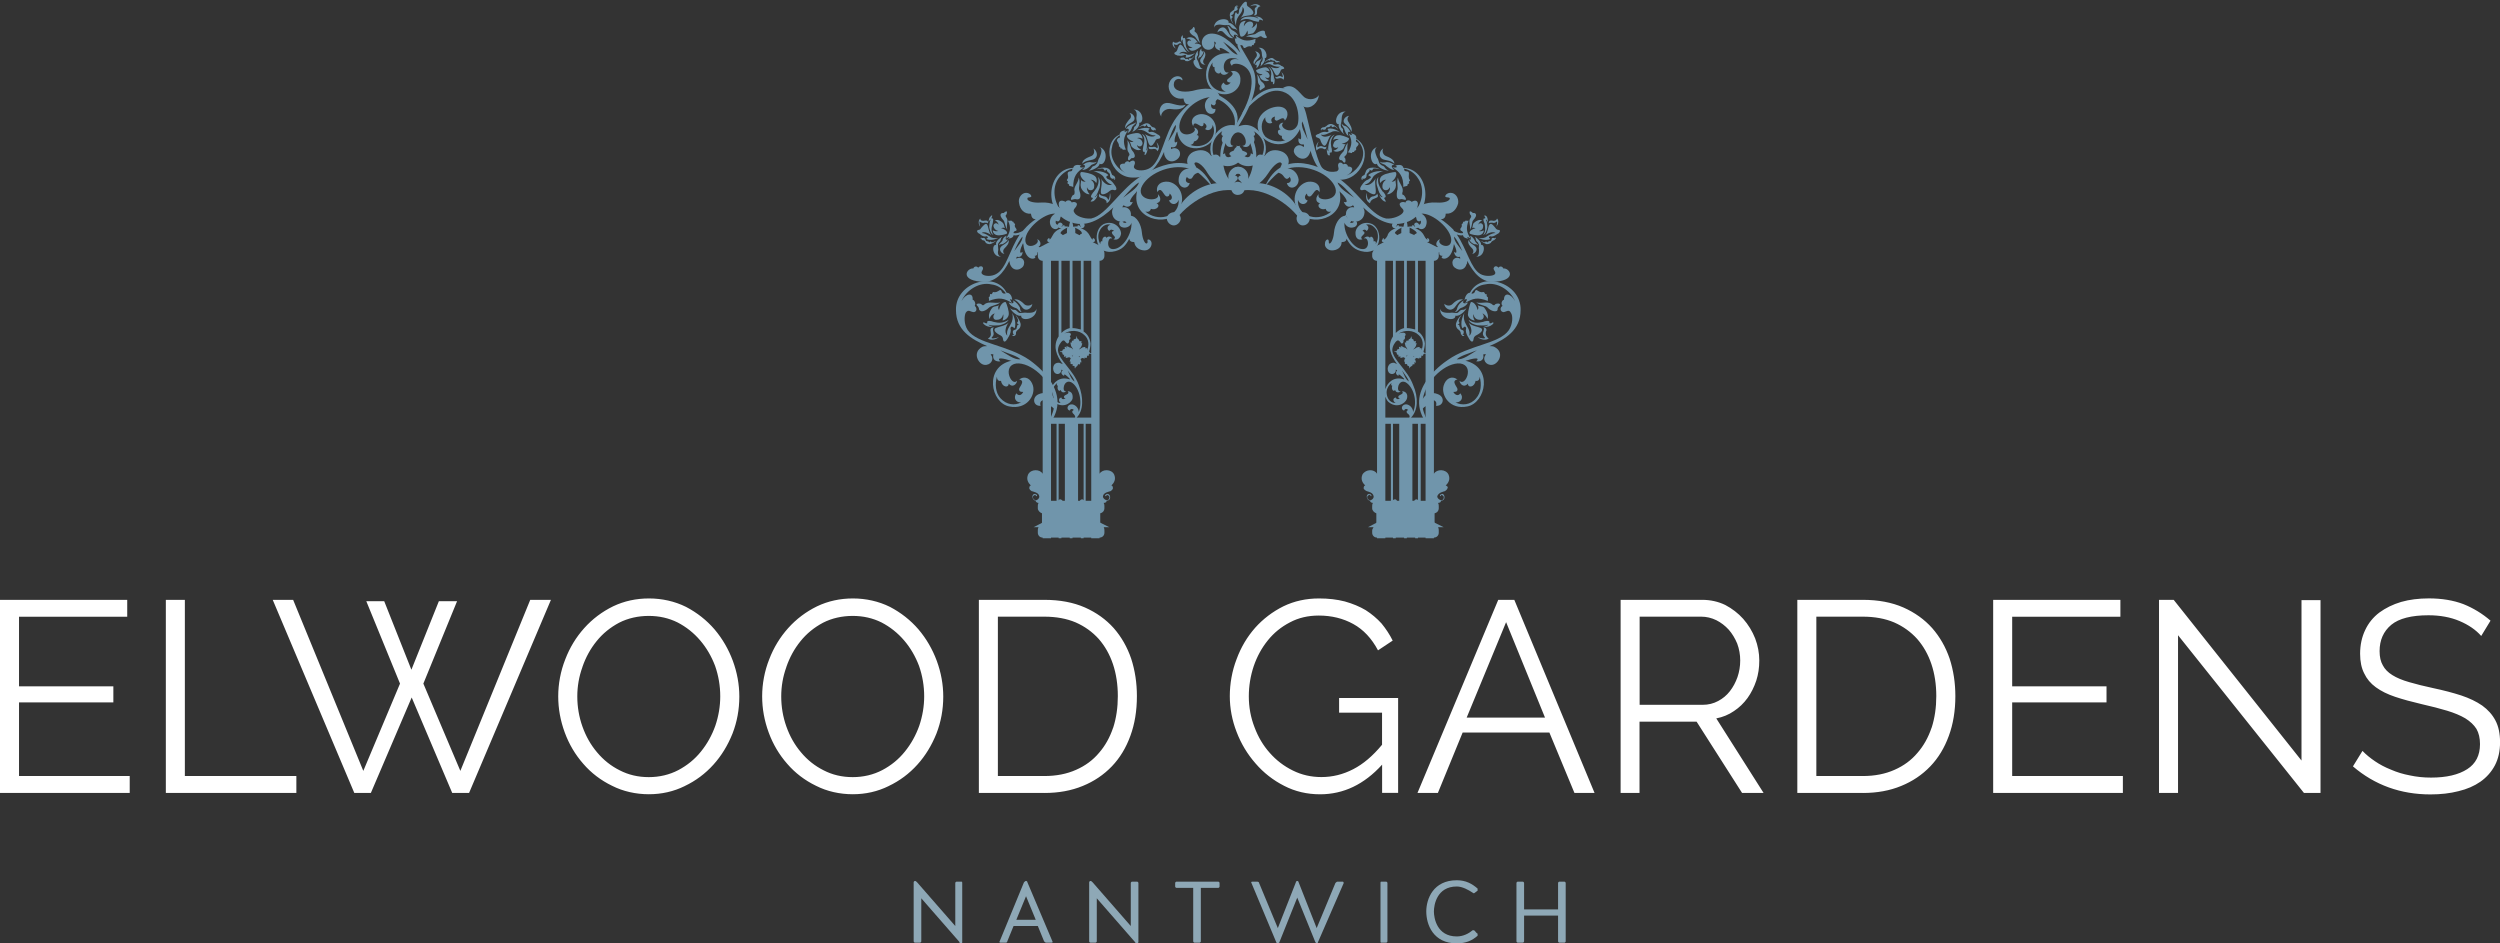 <svg xmlns="http://www.w3.org/2000/svg" xmlns:xlink="http://www.w3.org/1999/xlink" id="Layer_2" data-name="Layer 2" viewBox="0 0 432.49 163.2"><rect x="0" y="0" width="432.49" height="163.2" fill="#333333" stroke="none"/><defs><clipPath id="clippath"><rect x="165.14" width="98.04" height="93.12" fill="none"></rect></clipPath><clipPath id="clippath-1"><rect x="177.38" y="85.92" width="15.72" height="7.2" fill="none"></rect></clipPath><clipPath id="clippath-2"><rect x="165.14" width="98.04" height="93.12" fill="none"></rect></clipPath><clipPath id="clippath-3"><rect x="235.22" y="85.92" width="15.72" height="7.2" fill="none"></rect></clipPath><clipPath id="clippath-4"><rect x="165.14" width="98.04" height="93.12" fill="none"></rect></clipPath></defs><g id="Layer_1-2" data-name="Layer 1"><path d="M430.84,107.39l-1.6,2.63c-.94-1.07-2.2-1.93-3.76-2.59s-3.36-.99-5.36-.99c-2.95,0-5.1.55-6.44,1.65-1.35,1.13-2.02,2.65-2.02,4.56,0,1,.19,1.82.56,2.45.34.66.89,1.22,1.65,1.69.75.47,1.72.88,2.92,1.22,1.16.34,2.54.69,4.14,1.03,1.79.38,3.4.8,4.85,1.27,1.41.47,2.62,1.05,3.62,1.74,1,.72,1.77,1.58,2.3,2.59.53,1,.8,2.26.8,3.76,0,1.54-.3,2.87-.89,4-.6,1.13-1.43,2.07-2.49,2.82-1.07.75-2.34,1.3-3.81,1.65-1.47.38-3.09.56-4.85.56-5.17,0-9.64-1.62-13.41-4.85l1.65-2.68c.6.63,1.32,1.22,2.16,1.79.82.56,1.74,1.05,2.78,1.46,1,.44,2.09.77,3.25.99,1.16.25,2.38.38,3.67.38,2.67,0,4.75-.49,6.26-1.46,1.47-.94,2.21-2.38,2.21-4.33,0-1.03-.2-1.91-.61-2.63-.44-.69-1.08-1.3-1.93-1.83-.85-.5-1.9-.94-3.15-1.32-1.25-.38-2.71-.75-4.37-1.13-1.76-.41-3.29-.83-4.61-1.27-1.32-.44-2.43-.99-3.34-1.65-.91-.66-1.58-1.46-2.02-2.4-.47-.91-.71-2.04-.71-3.39,0-1.54.3-2.92.89-4.14.56-1.19,1.38-2.2,2.45-3.01,1.07-.78,2.32-1.4,3.76-1.83,1.44-.41,3.04-.61,4.8-.61,2.23,0,4.22.33,5.97.99,1.72.69,3.29,1.65,4.7,2.87ZM398.57,137.17l-21.78-27.28v27.28h-3.29v-33.4h2.54l22.11,27.8v-27.75h3.29v33.35h-2.87ZM348.1,134.25h19.15v2.92h-22.44v-33.4h22.01v2.92h-18.72v12.04h16.32v2.78h-16.32v12.75ZM322.27,137.17h-11.34v-33.4h11.34c2.67,0,5,.44,7.01,1.32,1.98.88,3.64,2.07,4.99,3.58,1.32,1.51,2.32,3.26,3.01,5.27.66,2.04.99,4.2.99,6.49,0,2.54-.38,4.83-1.13,6.87-.75,2.07-1.82,3.83-3.2,5.27-1.41,1.47-3.09,2.6-5.03,3.39-1.98.82-4.19,1.22-6.63,1.22ZM334.17,125.88c.53-1.66.8-3.48.8-5.46,0-2.01-.28-3.86-.85-5.55-.56-1.66-1.38-3.1-2.45-4.33-1.1-1.22-2.43-2.18-4-2.87-1.57-.66-3.37-.99-5.41-.99h-8.04v27.57h8.04c2.07,0,3.9-.36,5.5-1.08,1.57-.69,2.89-1.66,3.95-2.92,1.07-1.22,1.88-2.68,2.45-4.37ZM283.65,137.17h-3.29v-33.4h14.11c1.44,0,2.78.3,4,.89,1.19.63,2.23,1.43,3.1,2.4.88,1,1.57,2.13,2.07,3.39.47,1.25.71,2.52.71,3.81s-.17,2.38-.52,3.48c-.38,1.13-.88,2.13-1.51,3.01-.66.91-1.44,1.66-2.35,2.26-.91.63-1.93,1.05-3.06,1.27l8.18,12.89h-3.72l-7.86-12.32h-9.88v12.32ZM283.65,106.69v15.24h10.91c.97,0,1.87-.22,2.68-.66.78-.41,1.46-.97,2.02-1.69s1-1.54,1.32-2.45c.31-.91.47-1.87.47-2.87s-.17-1.98-.52-2.92c-.38-.91-.86-1.71-1.46-2.4-.63-.69-1.35-1.24-2.16-1.65-.85-.41-1.72-.61-2.63-.61h-10.63ZM245.22,137.17l13.97-33.4h2.78l13.88,33.4h-3.48l-4.33-10.44h-15.01l-4.28,10.44h-3.53ZM253.73,124.14h13.55l-6.73-16.51-6.82,16.51ZM239.1,137.17v-4.89c-3.1,3.42-6.68,5.13-10.73,5.13-2.26,0-4.33-.49-6.21-1.46-1.91-.97-3.56-2.26-4.94-3.86-1.41-1.6-2.51-3.42-3.29-5.46-.78-2.01-1.18-4.08-1.18-6.21s.39-4.36,1.18-6.4c.75-2.04,1.82-3.84,3.2-5.41,1.38-1.54,3.01-2.78,4.89-3.72,1.88-.91,3.94-1.36,6.16-1.36,1.63,0,3.12.17,4.47.52,1.35.38,2.56.88,3.62,1.51,1.03.66,1.94,1.43,2.73,2.3.75.91,1.4,1.9,1.93,2.96l-2.54,1.69c-1.1-2.07-2.52-3.59-4.28-4.56-1.76-.97-3.75-1.46-5.97-1.46-1.85,0-3.51.39-4.99,1.18-1.51.78-2.78,1.82-3.81,3.1-1.07,1.32-1.88,2.81-2.45,4.47-.56,1.69-.85,3.43-.85,5.22,0,1.88.33,3.67.99,5.36.63,1.69,1.51,3.17,2.63,4.42,1.13,1.29,2.46,2.3,4,3.06,1.51.75,3.15,1.13,4.94,1.13,1.91,0,3.75-.45,5.5-1.36,1.72-.88,3.39-2.29,4.99-4.23v-5.55h-7.43v-2.54h10.21v16.42h-2.78ZM180.68,137.17h-11.34v-33.4h11.34c2.67,0,5,.44,7.01,1.32,1.98.88,3.64,2.07,4.99,3.58,1.32,1.51,2.32,3.26,3.01,5.27.66,2.04.99,4.2.99,6.49,0,2.54-.38,4.83-1.13,6.87-.75,2.07-1.82,3.83-3.2,5.27-1.41,1.47-3.09,2.6-5.03,3.39-1.98.82-4.19,1.22-6.63,1.22ZM192.58,125.88c.53-1.66.8-3.48.8-5.46s-.28-3.86-.85-5.55c-.56-1.66-1.38-3.1-2.45-4.33-1.1-1.22-2.43-2.18-4-2.87-1.57-.66-3.37-.99-5.41-.99h-8.04v27.57h8.04c2.07,0,3.9-.36,5.5-1.08,1.57-.69,2.89-1.66,3.95-2.92,1.07-1.22,1.88-2.68,2.45-4.37ZM153.73,135.99c-1.91.94-3.98,1.41-6.21,1.41s-4.44-.49-6.35-1.46c-1.94-.94-3.61-2.21-4.99-3.81-1.38-1.57-2.45-3.37-3.2-5.41-.75-2.04-1.13-4.12-1.13-6.26s.41-4.36,1.22-6.4c.78-2.04,1.88-3.84,3.29-5.41,1.41-1.57,3.07-2.82,4.99-3.76,1.91-.91,3.98-1.36,6.21-1.36s4.45.49,6.4,1.46c1.91,1,3.56,2.3,4.94,3.9,1.35,1.6,2.4,3.4,3.15,5.41.75,2.04,1.13,4.11,1.13,6.21,0,2.23-.39,4.36-1.18,6.4-.82,2.04-1.91,3.83-3.29,5.36-1.41,1.57-3.07,2.81-4.99,3.72ZM136.04,115.39c-.6,1.66-.89,3.36-.89,5.08,0,1.82.3,3.56.89,5.22.6,1.69,1.44,3.18,2.54,4.47,1.1,1.32,2.4,2.35,3.9,3.1,1.51.78,3.18,1.18,5.03,1.18s3.59-.41,5.13-1.22,2.84-1.88,3.9-3.2c1.07-1.32,1.9-2.81,2.49-4.47.56-1.66.85-3.36.85-5.08,0-1.82-.3-3.58-.89-5.27-.63-1.66-1.49-3.14-2.59-4.42s-2.4-2.32-3.9-3.1c-1.51-.75-3.17-1.13-4.99-1.13s-3.59.39-5.13,1.18c-1.54.82-2.84,1.88-3.9,3.2-1.07,1.32-1.88,2.81-2.45,4.47ZM118.45,135.99c-1.91.94-3.98,1.41-6.21,1.41s-4.44-.49-6.35-1.46c-1.94-.94-3.61-2.21-4.99-3.81-1.38-1.57-2.45-3.37-3.2-5.41-.75-2.04-1.13-4.12-1.13-6.26s.41-4.36,1.22-6.4c.78-2.04,1.88-3.84,3.29-5.41,1.41-1.57,3.07-2.82,4.99-3.76,1.91-.91,3.98-1.36,6.21-1.36s4.45.49,6.4,1.46c1.91,1,3.56,2.3,4.94,3.9,1.35,1.6,2.4,3.4,3.15,5.41.75,2.04,1.13,4.11,1.13,6.21,0,2.23-.39,4.36-1.18,6.4-.82,2.04-1.91,3.83-3.29,5.36-1.41,1.57-3.07,2.81-4.99,3.72ZM100.76,115.39c-.6,1.66-.89,3.36-.89,5.08,0,1.82.3,3.56.89,5.22.6,1.69,1.44,3.18,2.54,4.47,1.1,1.32,2.4,2.35,3.9,3.1,1.51.78,3.18,1.18,5.03,1.18s3.59-.41,5.13-1.22c1.54-.82,2.84-1.88,3.9-3.2,1.07-1.32,1.9-2.81,2.49-4.47.56-1.66.85-3.36.85-5.08,0-1.82-.3-3.58-.89-5.27-.63-1.66-1.49-3.14-2.59-4.42-1.1-1.29-2.4-2.32-3.9-3.1-1.51-.75-3.17-1.13-4.99-1.13s-3.59.39-5.13,1.18c-1.54.82-2.84,1.88-3.9,3.2-1.07,1.32-1.88,2.81-2.45,4.47ZM69.2,118.26l-5.83-14.25h3.1l4.7,11.85,4.75-11.85h3.15l-5.83,14.25,6.4,15.1,12.09-29.59h3.58l-14.16,33.4h-2.92l-7.01-16.51-7.06,16.51h-2.87l-14.11-33.4h3.53l12.14,29.59,6.35-15.1ZM51.27,137.17h-22.58v-33.4h3.29v30.48h19.29v2.92ZM3.29,134.25h19.15v2.92H0v-33.4h22.01v2.92H3.29v12.04h16.32v2.78H3.29v12.75Z" fill="#fff"></path><g clip-path="url(#clippath)"><path d="M177.14,45.72c.24-.84-.6-1.44-1.32-.96,0-.12,0-.24.12-.36.24.12.96.12.96-.84-.72.6-.36-.6,0-1.32q0-.12.12-.12c.36,3.72,2.76,2.52,1.92,2.16.36,0,.6-.24.48-.6.84.12.96-.84.24-.96.72-.48.12-1.32-.24-1.32.72.84-2.04,2.04-2.04.12s3.24-4.68,5.16-4.56c-.72.36-1.08,1.2-.84,1.92.36,1.08,1.56.96,1.56,0-.6.12-.72-.36-.6-.72.12.12.48.24.6,0,.24-.24,0-.6.6-1.08.48.24,1.8.84,2.16,1.44-.12-.72-1.56-1.44-2.04-1.56-.36-1.32-2.16-2.04-3.84-1.92-1.68.12-2.52-.36-2.4-.72,0-.24.36-.12.6-.24.24-.12-.12-.72-.84-.72s-1.44.84-1.2,1.8c.12.96.84,1.92,2.04,1.8.12.72.36.96.84.96-.72.48-1.44,1.08-2.04,1.8q-.12.12-.24.24c-.48.24-.96.48-1.56.36,0-.24.12-.24.24-.36.24,0,.36-.12.24-.36-.12-.24-.36-.36-.24-.72.12-.24-.24-.24-.24-.36.12-.24-.24-.12-.24-.24-.12-.24-.48,0-.72-.12.6,1.32.36,2.04-.36,3.12.72-.48.72-.24.36,0,.48,0,.96-.24.96-.6.36.12.72,0,1.08-.12-1.8,2.64-2.28,5.88-4.08,6.84-.84.48-1.92.36-2.28.12-.6-.36,0-.72,0-1.08,0-.48-.6-.48-.84-.12-.24-.36-.72-.24-.84.12-1.08-.12-2.4,1.92,1.2,2.28,2.52.36,4.08-1.56,5.04-3.6,0,.24.12.48.12.6.6,1.56,2.28.84,2.4,0ZM176.9,40.92c0,.84-.84,1.68-1.44,2.52.48-1.08.96-2.04,1.44-2.52Z" fill="#7095ab"></path><path d="M171.74,39.84c0,.36.24.72.72.84.48.12,1.44-.12,1.68-.24.24-.12,0-.72-.96-.96.36-.12.48-.12.72,0-.24-.24-.12-.6-.36-.84-.12-.24-.96-.84-1.44-.48.24,0,.72.48.6.72-.24-.48-.84-.24-.84.24.12.48.36.72.84.84-.36.12-.72,0-.96-.12Z" fill="#7095ab"></path><path d="M171.62,37.44c.12-.24-.12-.24-.24,0-.24.12-.36.6-.36,1.08.12-.36.24-.6.36-.48-.24.36-.24.96-.24,1.32.12.48.24,1.08.72,1.32-.48-.72-.36-1.32-.12-2.04,0-.12.24-.96-.12-.84-.24,0,0-.24,0-.36Z" fill="#7095ab"></path><path d="M169.58,38.4c.24.12.48.24.72.12.24,0,.48,0,.6.12.12-.6-.36-.48-.48-.48-.48.12-.84,0-.84-.36-.36.36-.36.96,0,1.44-.12-.36-.24-1.2,0-.84Z" fill="#7095ab"></path><path d="M170.78,40.92c.24.12.12.24-.12.36-.12.12.84.48,2.04-.12-.6.12-1.2,0-1.44-.24-.24-.12-.84-.6-1.44-.6.36-.36,1.2,0,1.68.36-.48-.48-.48-1.44-.72-1.8-.24-.48-.84.36-1.08.6-.12.36-.48.24-.6.36-.24.24.24.6.36.6.24.24.6.48.96.48.12,0,.24-.12.36,0Z" fill="#7095ab"></path><path d="M171.26,42.24c.48-.12.96-.48,1.08-.6-.36.12-.6.36-.84.24-.12-.24-.36,0-.36.12,0-.12-.12-.24-.24-.24-.24-.12-.36,0-.36-.24-.12-.12-.12-.36-.36-.36-.12,0-.36,0-.36.12-.12-.12,0-.24,0-.24-.24.12-.24.24,0,.36.12.24.24.12.48.24q.12.12.24.36c.12.12.36.24.72.24Z" fill="#7095ab"></path><path d="M172.34,42.36c-.84-.12-.72,2.16.84,2.04-.6-.12-.6-.72-.48-1.2,0-.48-.12-.84,0-1.08.12-.24.24-.24.36-.48.12-.12,0-.36.36-.72-.48.24-1.32.96-1.08,1.44Z" fill="#7095ab"></path><path d="M173.78,43.92c-.24-.12-.36-.6,0-.96.36-.36.84-.84.72-1.44-.36.72-1.2.84-1.44,1.32-.24.48.24,1.08.72,1.08Z" fill="#7095ab"></path><path d="M174.14,40.8c-.48.12-.72.6-.72.84-.24.36-.6.48-.6.84.12-.24.36-.24.6-.24.24-.12.72-.36.96-.84-.48.24-.48-.24-.24-.6Z" fill="#7095ab"></path><path d="M174.14,37.68c-.12-.12-.24-.36-.12-.48.24-.12.24-.84,0-.6-.12,0-.24.12-.36.24-.12,0-.36,0-.48.12-.24.24,0,.72.36,1.08s.24.96.72,1.68c-.24-.84.24-1.44-.12-2.04Z" fill="#7095ab"></path><path d="M253.7,45.72c.12-.12.12-.36.12-.6,1.08,2.04,2.52,3.96,5.04,3.6,3.6-.36,2.28-2.4,1.2-2.28-.12-.36-.6-.48-.84-.12-.24-.36-.72-.36-.84.12,0,.36.6.72.12,1.08-.36.24-1.56.36-2.4-.12-1.68-.96-2.28-4.2-4.08-6.84.36.12.72.24,1.08.12,0,.36.48.6.96.6-.36-.24-.36-.48.36,0-.72-1.08-.84-1.8-.36-3.12-.24.12-.6-.12-.6.12-.12.12-.48,0-.36.24.12.12-.24.12-.24.36.12.36-.12.48-.24.72,0,.24.12.36.24.36.12.12.24.12.24.36-.48.12-1.08-.12-1.56-.36,0-.12-.12-.12-.12-.24-.72-.72-1.44-1.32-2.16-1.8.48,0,.84-.24.84-.96,1.2.12,1.92-.84,2.16-1.8.12-.96-.48-1.8-1.32-1.8-.72,0-1.08.6-.84.72s.6,0,.72.24c0,.36-.72.84-2.4.72-1.68-.12-3.6.6-3.96,1.92-.48.12-1.8.84-2.04,1.56.48-.6,1.68-1.2,2.16-1.44.6.48.36.84.6,1.08.24.24.48.12.6,0,.12.36,0,.84-.6.72,0,.96,1.32,1.08,1.56,0,.24-.72-.12-1.56-.84-1.92,1.92-.12,5.16,2.64,5.16,4.56s-2.76.72-1.92-.12c-.36,0-1.08.84-.36,1.32-.6.12-.6,1.08.24.96-.12.36.12.6.6.6-.96.36,1.44,1.56,1.92-2.16v.12c.36.72.72,1.92,0,1.32.12.96.84.96.96.84.12.12.12.24.12.36-.72-.48-1.56.12-1.32.96.12.84,1.92,1.56,2.4,0ZM252.98,43.44c-.6-.84-1.44-1.68-1.44-2.52.48.48.96,1.44,1.44,2.52Z" fill="#7095ab"></path><path d="M256.7,39.84c0,.36-.24.72-.72.84-.48.12-1.44-.12-1.68-.24s0-.72.96-.96c-.36-.12-.48-.12-.6,0,.12-.24.12-.6.24-.84.24-.24.96-.84,1.56-.48-.36,0-.72.48-.72.72.24-.48.84-.24.84.24s-.24.72-.72.84c.24.12.6,0,.84-.12Z" fill="#7095ab"></path><path d="M256.82,37.44c-.12-.24.12-.24.36,0,.12.12.24.6.24,1.08-.12-.36-.24-.6-.36-.48.24.36.24.96.24,1.32-.12.48-.24,1.08-.72,1.32.48-.72.36-1.32.24-2.04-.12-.12-.36-.96,0-.84.24,0,.12-.24,0-.36Z" fill="#7095ab"></path><path d="M258.86,38.4c-.24.12-.36.24-.72.12-.24,0-.48,0-.6.12,0-.6.36-.48.6-.48.36.12.72,0,.84-.36.36.36.24.96-.12,1.44.12-.36.24-1.2,0-.84Z" fill="#7095ab"></path><path d="M257.66,40.92c-.12.12-.12.24.12.36.12.12-.84.48-2.04-.12.6.12,1.2,0,1.44-.24.24-.12.84-.6,1.56-.6-.48-.36-1.32,0-1.8.36.48-.48.48-1.44.72-1.8.36-.48.84.36,1.08.6.24.36.48.24.72.36.12.24-.24.6-.36.6-.36.24-.72.48-1.08.48-.12,0-.24-.12-.36,0Z" fill="#7095ab"></path><path d="M257.18,42.24c-.36-.12-.96-.48-1.08-.6.36.12.72.36.84.24.12-.24.36,0,.36.12,0-.12.12-.24.24-.24.24-.12.36,0,.48-.24,0-.12,0-.36.24-.36.12,0,.36,0,.36.12.12-.12.12-.24,0-.24.24.12.24.24,0,.36-.12.24-.24.12-.36.24q-.24.12-.36.36c-.12.12-.36.24-.72.24Z" fill="#7095ab"></path><path d="M256.22,42.36c.84-.12.6,2.16-.84,2.04.48-.12.48-.72.48-1.2-.12-.48.12-.84-.12-1.08,0-.24-.24-.24-.36-.48-.12-.12,0-.36-.24-.72.36.24,1.2.96,1.08,1.44Z" fill="#7095ab"></path><path d="M254.66,43.92c.24-.12.36-.6,0-.96-.36-.36-.84-.84-.6-1.44.24.72,1.08.84,1.32,1.32.24.48-.24,1.08-.72,1.08Z" fill="#7095ab"></path><path d="M254.3,40.8c.48.12.72.6.84.84.12.36.48.48.6.84-.24-.24-.48-.24-.72-.24-.24-.12-.72-.36-.84-.84.36.24.36-.24.12-.6Z" fill="#7095ab"></path><path d="M254.42,37.68c.12-.12.12-.36,0-.48-.24-.12-.24-.84,0-.6.12,0,.24.12.36.24.24,0,.36,0,.48.12.24.24,0,.72-.36,1.08-.36.36-.12.96-.6,1.68.12-.84-.36-1.44.12-2.04Z" fill="#7095ab"></path><path d="M204.14,26.76c.12-.84-.72-1.44-1.56-.96v-.36c.36.12,1.08.12,1.08-.96-.72.6-.48-.6-.12-1.56l.12-.12c.72,4.2,6,3.24,6.6.48.6-2.52-1.44-3.84-2.88-3.48-.96.24-1.56,1.08-.96,2.04.12-1.08,1.08,0,1.44,0s.36-.36.36-.6c.48.24.72.72.24,1.08.6.48,1.32,0,1.32-.72.48.96.24,2.16-.72,3-.84.72-2.16.84-3.12.48.36-.12.6-.24.6-.6.84-.12,1.08-1.2.48-1.08.6-.6,0-1.32-.48-1.32.96.84-2.28,2.16-2.52,0-.12-2.04,2.4-4.92,5.28-5.28-.72.36-1.08,1.32-.72,2.16.36,1.08,1.8.96,1.68-.12-.6.12-.84-.36-.72-.84.24.24.6.36.72,0,.24-.24-.24-.36.36-.84.6.12,3.96,2.04,2.76,5.4,2.4-3.48-1.92-5.76-2.4-6-.6-1.44-2.52-1.44-4.68-.84-1.8.36-3.24,0-3.24-1.08s1.08-1.2,1.44-.72c.24-.24-.24-.84-.96-.72-.84.12-1.56,1.08-1.32,2.16.24,1.08,1.2,1.92,2.52,1.68.12.84.48,1.08.96.96-.72.6-1.44,1.32-2.16,2.28-2.28,3.12-2.52,7.44-4.56,8.76-.96.6-2.16.48-2.52.24-.6-.36-.12-.72-.12-1.08,0-.6-.6-.48-.96-.12-.24-.36-.72-.12-.84.24-1.2-.12-.96.96.12,1.56-1.68-.84-2.76-2.76-2.28-4.44.12-.84.6-1.56,1.32-2.04.12.36,0,.48-.24.48-.12.12-.24.24-.24.48.12.24.36.48.36.84-.12.24.24.12.24.36-.12.24.24,0,.36.24,0,.24.48,0,.6.12-.6-1.44-.36-2.28.36-3.36-.72.48-.72.12-.36,0-.6,0-1.08.24-1.08.72-3.24,1.44-1.8,7.44,2.28,7.44,2.88.12,4.32-2.16,5.4-4.44,0,.24,0,.48.12.72.72,1.68,2.52.72,2.64-.24ZM203.42,21.6c.12.84-.72,1.92-1.32,2.88.48-1.32.84-2.4,1.32-2.88Z" fill="#7095ab"></path><path d="M197.66,24c0-.36-.24-.84-.72-.96-.48-.12-1.68.24-1.92.36-.24.12.12.84,1.08,1.08-.24.12-.48.12-.72,0,.24.24.24.6.36.84.24.36,1.2.96,1.68.48-.36,0-.72-.36-.72-.72.36.48.96.24.96-.36-.12-.48-.36-.72-.96-.84.36-.12.72,0,.96.12Z" fill="#7095ab"></path><path d="M198.02,26.64c-.12.24.12.24.24,0,.12-.24.36-.72.24-1.2,0,.36-.12.6-.24.6.24-.48.12-1.08.12-1.56-.12-.48-.24-1.08-.84-1.32.6.72.48,1.32.24,2.16,0,.12-.24.96.12.96.24-.12.12.24.12.36Z" fill="#7095ab"></path><path d="M200.18,26.16c.48-.36.36-1.08-.12-1.56.24.48.36,1.2,0,.96-.12-.12-.36-.24-.72-.12-.24,0-.6,0-.6-.12-.12.6.36.48.6.48.36-.12.84,0,.84.36Z" fill="#7095ab"></path><path d="M200.66,23.88c.24-.24-.24-.6-.36-.6-.36-.24-.72-.48-1.08-.48-.24,0-.36.12-.48,0-.12-.12-.12-.36.12-.48.24-.12-.96-.48-2.28.24.72-.24,1.32,0,1.68.24.24.12.84.72,1.68.6-.48.48-1.44.12-1.92-.24.48.48.48,1.44.84,1.92.36.48.84-.36,1.08-.84.24-.36.6-.12.72-.36Z" fill="#7095ab"></path><path d="M199.82,22.2c-.12-.24-.36-.12-.48-.24q-.24-.12-.36-.36c-.12-.12-.36-.36-.84-.24-.36.12-.96.48-1.2.72.48-.24.84-.48.96-.24.24.12.36-.12.48-.36,0,.24.12.36.24.48.24.12.36-.12.48.12,0,.24.12.36.36.48.12,0,.36,0,.36-.24.12.12,0,.24,0,.24.24,0,.24-.24,0-.36Z" fill="#7095ab"></path><path d="M196.58,20.4c0,.48.24.84,0,1.08,0,.24-.24.36-.36.48-.12.24,0,.48-.36.84.6-.12,1.44-1.08,1.2-1.56.96.12.72-2.4-.96-2.28.6.12.6.84.48,1.44Z" fill="#7095ab"></path><path d="M195.38,19.56c.24.12.48.72,0,1.08-.36.48-.84.96-.72,1.56.36-.84,1.32-.96,1.56-1.44.24-.6-.36-1.2-.84-1.2Z" fill="#7095ab"></path><path d="M200.9,20.16c-.12-.48.48-1.32,1.44-1.32.96.12,2.28.24,2.76-.72-1.32.48-2.64-.6-3.6-.24-.84.24-1.2,1.56-.6,2.28Z" fill="#7095ab"></path><path d="M194.78,22.32c.6-.24.6.24.24.72.6-.24.72-.72.84-1.08.24-.36.6-.48.72-.84-.24.24-.48.24-.72.36-.36.12-.84.36-1.08.84Z" fill="#7095ab"></path><path d="M196.22,27.24c.24-.24,0-.84-.36-1.2-.36-.48-.24-1.08-.84-1.8.24.96-.24,1.56.24,2.16.12.24.24.36,0,.6-.12.12-.24.84.12.72.12-.12.24-.24.36-.36.12,0,.36,0,.48-.12Z" fill="#7095ab"></path><path d="M213.62,33.36c3-3.96,11.16-.48,11.64,5.16-1.92-3.36-7.68-6.96-11.64-5.16Z" fill="#7095ab"></path><path d="M214.82,33.36c-3-3.96-11.16-.48-11.76,5.16,2.04-3.36,7.8-6.96,11.76-5.16Z" fill="#7095ab"></path><path d="M195.5,37.68c.48-.96-.24-2.04-1.32-1.8,0-.12.12-.36.24-.36.24.24,1.08.6,1.56-.6-1.08.36-.12-.96.6-1.68,0-.12.12-.12.12-.12-1.08,4.8,5.16,6.24,7.08,3.48,1.68-2.52.12-4.92-1.68-5.16-1.2-.12-2.16.48-1.92,1.8.72-1.08,1.08.48,1.56.72.36.12.6-.12.6-.48.48.36.6,1.08-.12,1.2.48.96,1.44.72,1.68-.12.12,1.2-.6,2.52-2.16,2.88-1.2.36-2.64,0-3.6-.84.48.12.84,0,.96-.48.96.36,1.8-.6.96-.96,1.08-.24.6-1.32.24-1.56.6,1.32-3.6,1.32-2.88-1.08.84-2.28,4.92-4.32,8.28-3.36-1.08,0-1.8.96-1.8,1.92-.12,1.44,1.56,1.92,1.92.6-.72,0-.84-.6-.48-1.08.12.24.48.48.84.24.24-.24.24-.72,1.08-.96.6.36,2.04,1.92,2.52,2.52-3.24-7.44-10.8-2.88-12-2.16-3.96,2.28-6.24,6.96-9,7.56-1.32.12-2.64-.48-2.88-.96-.48-.6.24-.84.36-1.32.24-.48-.48-.72-.84-.48-.24-.48-.84-.48-1.08-.12-1.32-.72-1.56.6-.6,1.8-1.44-1.68-1.8-4.2-.6-5.88.72-.96,1.56-1.44,2.4-1.68,0,.48-.24.48-.36.48-.24,0-.48.12-.48.36,0,.36.24.72-.12,1.08-.12.24.36.24.12.48s.36.24.24.48c0,.24.6.12.72.36,0-1.92.6-2.64,1.92-3.48-.96.24-.84-.24-.48-.24-.48-.24-1.32-.24-1.44.36-4.32.12-5.4,7.2-.84,9.24,3,1.32,5.64-.36,7.8-2.4-.12.24-.24.48-.24.84.12,2.04,2.52,1.92,3.12.96ZM197.06,31.56c-.36,1.08-1.68,1.8-2.76,2.64,1.08-1.2,2.04-2.28,2.76-2.64Z" fill="#7095ab"></path><path d="M189.62,31.68c.24-.36.12-1.08-.36-1.32-.48-.36-1.8-.6-2.16-.6s-.36.96.72,1.68c-.48,0-.72-.12-.84-.36.12.36-.12.72,0,1.2,0,.48.84,1.44,1.56,1.32-.36-.24-.6-.96-.48-1.2.12.6.96.72,1.2.12.12-.6,0-1.08-.6-1.44.36,0,.84.24.96.6Z" fill="#7095ab"></path><path d="M188.78,34.68c-.24.24,0,.24.36.12.24-.12.72-.6.72-1.2-.12.36-.48.6-.48.48.48-.36.6-1.08.84-1.56.12-.6.24-1.32-.24-1.92.24,1.08-.12,1.8-.72,2.52-.12.12-.84.96-.36,1.08.36,0,0,.36-.12.48Z" fill="#7095ab"></path><path d="M191.42,35.16c.6-.24.84-.96.6-1.8,0,.6-.24,1.56-.36,1.08-.12-.24-.36-.48-.72-.48-.48-.12-.72-.24-.72-.48-.36.72.24.72.48.84.48.12.84.48.72.84Z" fill="#7095ab"></path><path d="M192.98,32.88c.36-.12,0-.72-.12-.84-.24-.36-.6-.84-.96-.96-.24-.12-.36-.12-.48-.36-.12-.12,0-.24.24-.36.36,0-.72-.96-2.52-.72.84.12,1.44.6,1.68.84.24.36.72,1.32,1.56,1.44-.72.36-1.56-.36-1.92-1.08.36.72-.12,1.92,0,2.52.12.6,1.2,0,1.56-.36.48-.36.72,0,.96-.12Z" fill="#7095ab"></path><path d="M192.86,30.6c-.12-.24-.36-.24-.48-.36-.12-.24-.12-.36-.24-.6,0-.12-.24-.48-.72-.6-.48-.12-1.32,0-1.68.24.6-.12,1.08-.24,1.2,0,.12.36.36.24.6,0-.12.24,0,.36.12.48.24.24.36.24.36.48,0,.12,0,.48.24.6.12.12.36.12.48,0,.12.12,0,.24-.12.24.36.12.36-.24.24-.48Z" fill="#7095ab"></path><path d="M190.22,27.24c-.36.48-.24.96-.6,1.2-.12.24-.36.24-.6.36-.24.24-.24.48-.72.72.6,0,1.92-.6,1.92-1.2.96.6,1.8-2.28,0-2.88.6.36.24,1.2,0,1.8Z" fill="#7095ab"></path><path d="M189.14,25.68c.24.36.24,1.08-.36,1.32-.6.24-1.56.6-1.56,1.32.72-.72,1.8-.48,2.28-.96.48-.48.24-1.32-.36-1.68Z" fill="#7095ab"></path><path d="M187.34,28.56c.6-.12.36.48-.12.84.72,0,1.2-.48,1.44-.72.24-.36.84-.24,1.08-.72-.36.24-.6.12-.96.12-.36-.12-.96,0-1.44.48Z" fill="#7095ab"></path><path d="M186.62,34.44c.36-.12.36-.84.12-1.44-.24-.6.24-1.32-.12-2.28-.12,1.08-.96,1.56-.72,2.4,0,.36,0,.6-.24.6-.24.12-.6.96-.24.84.12,0,.36-.12.6-.12.12,0,.36.12.6,0Z" fill="#7095ab"></path><path d="M221.3,15.72c3.48.48,3.6,5.04,3.12,6-.96,1.8-3.36.24-2.4-.48-.36-.12-1.2.48-.48,1.2-.72-.12-.6.96.24,1.08-.12.36.12.72.6.72-1.08.48-2.64.12-3.48-.6-.84-.96-.84-2.52,0-3.36-.12.72.48,1.32,1.2.96-.36-.48-.12-.96.48-1.08-.12.36-.12.6.24.72.36,0,1.32-.96,1.44,0,.72-.72.72-2.16-.72-2.4-1.44-.24-4.2.96-3.96,3.48.24,2.88,5.16,4.8,7.32.36v.12c.24.96.36,2.16-.24,1.44-.24,1.08.6,1.2.84,1.08.12.12.12.36,0,.48-.72-.72-1.68-.12-1.68.72.12.96,1.8,2.04,2.64.6.12-.24.24-.48.24-.72.72,2.4,1.92,4.68,4.8,5.04,4.08.36,6.24-5.28,3.12-7.08.12-.6-.36-.84-.96-.96.36.24.24.6-.36,0,.6,1.2.72,1.92-.12,3.36.24-.12.72.24.72,0,.12-.24.48,0,.36-.12,0-.36.36-.12.36-.48-.12-.36.24-.48.36-.72.12-.24,0-.36-.24-.48-.12-.12-.24-.12-.12-.48.6.48,1.08,1.2,1.2,2.16.12,1.68-1.2,3.48-2.88,4.08,1.08-.48,1.44-1.56.24-1.56,0-.36-.48-.6-.84-.36-.12-.36-.72-.48-.84,0-.12.48.36.84-.24,1.2-.48.12-1.8.24-2.52-.6-.72-.84-1.56-4.2-2.64-8.76-.6-2.88-2.16-4.92-4.32-5.04-2.52-.24-4.68.72-6.96,4.44,2.88-3.12,4.8-4.2,6.48-3.96ZM226.22,24.12c-.48-1.08-1.2-2.16-.96-3.12.36.6.6,1.8.96,3.12Z" fill="#7095ab"></path><path d="M230.66,24.24c0-.36.36-.84.84-.84.48-.12,1.56.36,1.8.48s-.12.84-1.2.96c.36.12.48.12.72.12-.24.12-.24.48-.48.84-.24.24-1.2.72-1.68.24.36,0,.84-.36.84-.6-.36.36-1.08,0-.84-.48.12-.48.36-.72.96-.84-.36-.12-.72-.12-.96.12Z" fill="#7095ab"></path><path d="M230.06,26.76c0,.24-.24.12-.36,0-.12-.24-.24-.84-.12-1.2,0,.36.12.6.24.6-.12-.48,0-1.08.12-1.56.12-.48.36-1.08.96-1.32-.72.72-.72,1.32-.6,2.16.12.24.24,1.08-.12.96-.24-.12-.12.24-.12.36Z" fill="#7095ab"></path><path d="M227.78,26.04c-.24-.48-.12-1.08.36-1.56-.24.36-.36,1.2-.12.96.24-.12.48-.24.72-.12.36.12.6.24.72,0,0,.72-.48.48-.6.36-.48-.12-.84,0-1.08.36Z" fill="#7095ab"></path><path d="M227.66,23.64c-.24-.24.36-.48.48-.48.36-.24.72-.36,1.08-.36.24,0,.36.12.48,0,.24,0,.12-.24,0-.36-.24-.24.96-.48,2.16.48-.72-.36-1.32-.24-1.68,0-.24,0-.96.6-1.68.36.36.6,1.32.36,1.92,0-.6.36-.72,1.44-1.08,1.8-.36.48-.84-.48-.96-.96-.24-.36-.6-.24-.72-.48Z" fill="#7095ab"></path><path d="M228.74,22.08c.12-.12.24,0,.48-.12q.24-.12.48-.36s.36-.24.72-.12c.48.12.96.6,1.08.84-.36-.24-.6-.6-.84-.36-.24.12-.36-.12-.36-.36-.12.24-.24.36-.36.36-.24.12-.36,0-.48.12-.12.24-.12.36-.36.36-.12,0-.36,0-.36-.12-.12,0-.12.12-.12.24-.24-.12-.12-.36.12-.48Z" fill="#7095ab"></path><path d="M232.1,20.64c0,.6-.24.84-.12,1.2,0,.24.24.36.36.48,0,.24-.12.48.24.96-.48-.36-1.2-1.32-.96-1.8-.96.12-.48-2.4,1.2-2.16-.6.12-.72.84-.72,1.32Z" fill="#7095ab"></path><path d="M233.42,20.04c-.24.12-.48.6-.12,1.08.24.48.72,1.08.48,1.68-.24-.84-1.08-1.2-1.32-1.68-.12-.6.48-1.08.96-1.08Z" fill="#7095ab"></path><path d="M233.66,22.92c-.48-.36-.6.12-.36.6-.48-.24-.6-.84-.72-1.08,0-.36-.48-.6-.48-1.08.24.36.36.36.72.48.24.12.6.48.84,1.08Z" fill="#7095ab"></path><path d="M231.74,27.6c-.24-.24.12-.84.48-1.2.48-.36.36-1.08.96-1.68-.24.84.12,1.56-.36,2.16-.24.12-.36.36-.12.48.12.24.12.96-.24.72-.12,0-.12-.24-.36-.36-.12,0-.24,0-.36-.12Z" fill="#7095ab"></path><path d="M236.06,36.72c0-.36-.12-.6-.24-.84,2.16,2.04,4.8,3.72,7.92,2.4,4.44-2.04,3.36-9.12-.96-9.24-.12-.6-.84-.6-1.44-.36.36,0,.6.48-.48.24,1.32.84,1.92,1.56,1.92,3.48.12-.24.72-.12.72-.36-.12-.24.48-.24.24-.48-.12-.24.36-.24.12-.48-.24-.36-.12-.72-.12-1.08,0-.24-.12-.36-.36-.36s-.48,0-.48-.48c.96.24,1.8.72,2.4,1.68,1.2,1.68.84,4.2-.6,5.88.96-1.2.72-2.52-.48-1.8-.36-.36-.96-.36-1.08.12-.48-.24-1.2,0-.96.48.12.48.96.72.48,1.32-.36.48-1.68,1.08-2.88.96-2.88-.6-5.16-5.28-9.12-7.56-1.08-.72-8.76-5.28-11.88,2.16.36-.6,1.8-2.16,2.4-2.52.84.24.84.72,1.2.96.24.24.6,0,.72-.24.36.48.24,1.08-.48,1.08.36,1.32,2.04.84,2.04-.6-.12-.96-.84-1.92-1.92-1.92,3.36-.96,7.56,1.08,8.28,3.36.72,2.4-3.48,2.4-2.88,1.08-.36.24-.84,1.32.24,1.56-.72.36,0,1.32.96.96.12.48.48.6.96.48-.96.84-2.4,1.2-3.6.84-1.56-.36-2.28-1.68-2.16-2.88.24.84,1.32,1.08,1.68.12-.6-.12-.6-.84-.12-1.2,0,.36.24.6.6.48.48-.24.96-1.8,1.56-.72.24-1.32-.72-1.92-1.92-1.8-1.68.24-3.36,2.64-1.68,5.16,1.92,2.76,8.16,1.32,7.08-3.48q.12,0,.12.12c.84.72,1.68,2.04.6,1.68.48,1.2,1.32.84,1.56.6.12,0,.24.24.24.36-1.08-.24-1.8.84-1.2,1.8.48.96,2.88,1.08,3-.96ZM234.26,34.2c-1.2-.84-2.52-1.56-2.88-2.64.84.36,1.68,1.44,2.88,2.64Z" fill="#7095ab"></path><path d="M238.82,31.68c-.24-.36-.12-1.08.36-1.32.48-.36,1.92-.6,2.16-.6.36,0,.36.96-.6,1.68.36,0,.6-.12.72-.36-.12.36.12.72,0,1.2,0,.48-.84,1.44-1.56,1.32.36-.24.72-.96.48-1.2-.12.6-.96.72-1.2.12-.12-.6.12-1.08.6-1.44-.36,0-.84.24-.96.6Z" fill="#7095ab"></path><path d="M239.66,34.68c.24.24,0,.24-.24.12-.24-.12-.72-.6-.84-1.2.12.36.48.6.6.48-.48-.36-.72-1.08-.84-1.56-.24-.6-.36-1.32.12-1.92-.24,1.08.24,1.8.72,2.52.24.12.84.96.36,1.08-.24,0,.12.36.12.48Z" fill="#7095ab"></path><path d="M237.02,35.16c-.6-.24-.84-.96-.6-1.8,0,.6.24,1.56.48,1.08.12-.24.36-.48.72-.48.36-.12.6-.24.6-.48.48.72-.24.72-.36.84-.48.12-.84.48-.84.84Z" fill="#7095ab"></path><path d="M235.46,32.88c-.36-.12,0-.72.12-.84.24-.36.6-.84,1.08-.96.12-.12.24-.12.48-.36.12-.12-.12-.24-.36-.36-.36,0,.84-.96,2.52-.72-.84.12-1.44.6-1.68.84-.24.36-.6,1.32-1.56,1.44.72.36,1.56-.36,1.92-1.08-.24.72.12,1.92,0,2.52-.12.6-1.08,0-1.56-.36-.36-.36-.72,0-.96-.12Z" fill="#7095ab"></path><path d="M235.58,30.6c.12-.24.36-.24.48-.36.12-.24.12-.36.24-.6,0-.12.24-.48.72-.6.6-.12,1.32,0,1.68.24-.6-.12-1.08-.24-1.2,0-.12.36-.36.24-.6,0,.12.24,0,.36-.12.48-.12.24-.36.24-.36.48,0,.12,0,.48-.24.6-.12.12-.36.12-.48,0,0,.12,0,.24.12.24-.36.12-.36-.24-.24-.48Z" fill="#7095ab"></path><path d="M238.22,27.24c.36.48.24.96.6,1.2.24.24.48.24.6.36.24.24.24.48.84.72-.72,0-2.04-.6-2.04-1.2-.96.6-1.8-2.28,0-2.88-.6.36-.24,1.2,0,1.8Z" fill="#7095ab"></path><path d="M239.3,25.68c-.24.36-.12,1.08.48,1.32.6.24,1.44.6,1.44,1.32-.72-.72-1.8-.48-2.28-.96-.48-.48-.24-1.32.36-1.68Z" fill="#7095ab"></path><path d="M241.22,28.56c-.72-.12-.48.48,0,.84-.6,0-1.08-.48-1.44-.72-.24-.36-.84-.24-1.08-.72.36.24.6.12.96.12.36-.12.96,0,1.56.48Z" fill="#7095ab"></path><path d="M241.94,34.44c-.36-.12-.36-.84-.24-1.44.24-.6-.12-1.32.12-2.28.24,1.08.96,1.56.84,2.4-.12.36-.12.6.12.6.24.12.72.96.24.84-.12,0-.36-.12-.6-.12-.12,0-.36.12-.48,0Z" fill="#7095ab"></path><path d="M211.1,27.24c-.36-.48-.72-.72-1.56-.24-.72-1.2-2.04-1.2-3.12-.72-.96.48-1.32,1.56-.84,2.4.48.72,1.32.72,1.32.24,0-.24-.36-.48-.24-.72.24-.36,1.32.12,2.28,1.8,1.08,1.68,2.88,3,4.44,2.52.48.24,1.08.48,1.8.48-.72-.12-1.2-.48-1.68-.84,0-.84.48-.84.6-1.2s-.24-.6-.48-.6c.36-.48.84-.48,1.08.12.96-.72.24-1.92-.96-1.56-.84.24-1.44,1.2-1.2,2.04-1.68-2.52-1.08-6.6.72-7.8,1.92-1.32,3,2.16,1.68,2.04.24.36,1.32.36,1.32-.48.48.48,1.08-.48.6-1.2.36-.12.36-.48,0-.84,1.08.6,1.8,1.68,1.8,2.76,0,1.44-.72,2.4-1.8,2.64.6-.36.36-1.32-.48-1.56,0,.72-.6.84-1.08.48.36-.12.6-.36.36-.6-.36-.36-1.8-.36-1.08-1.2-1.2.12-1.44,1.2-.96,2.16.6,1.44,3.12,2.16,4.8.12,1.92-2.4-1.32-7.8-4.92-5.16-2.04,1.44-2.4,3.12-2.4,4.92Z" fill="#7095ab"></path><path d="M195.38,41.28c0,.36.24.6.84.6.12.96.96,1.44,1.8,1.44.72,0,1.2-.6,1.2-1.2s-.6-.84-.72-.6c0,.24.12.48-.12.6-.24.12-.72-.6-.84-1.92-.12-1.32-.84-2.76-1.92-2.88-.12-.36-.48-.72-.84-.96.36.36.6.72.72,1.08-.24.48-.6.36-.84.6-.12.12,0,.36.24.48-.36.12-.72,0-.72-.36-.84,0-.72,1.08.12,1.2.6.12,1.32-.24,1.44-.84.12,2.04-1.56,4.44-3,4.56-1.56.24-1.08-2.28-.36-1.8,0-.24-.6-.6-.96-.12-.12-.48-.84-.12-.72.6-.24-.12-.36.12-.36.48-.36-.72-.48-1.56-.12-2.28.36-.84,1.2-1.32,1.92-1.08-.6.12-.72.72-.24,1.08.24-.36.6-.24.84,0-.24,0-.48.12-.36.36,0,.36.96.72.24,1.08.72.24,1.2-.24,1.32-.96,0-1.08-1.32-2.4-3-1.68-1.92.96-1.68,5.16,1.44,4.8,1.8-.24,2.4-1.2,3-2.28Z" fill="#7095ab"></path><path d="M236.06,43.56c3,.36,3.24-3.84,1.32-4.8-1.68-.72-3,.6-2.88,1.68,0,.72.48,1.2,1.2.96-.6-.36.24-.72.36-1.08,0-.24-.24-.36-.36-.36.12-.24.48-.36.72,0,.48-.36.36-.96-.12-1.08.72-.24,1.44.24,1.92,1.08.24.72.24,1.56-.24,2.28.12-.36,0-.6-.36-.48.12-.72-.6-1.08-.6-.6-.36-.48-.96-.12-1.08.12.84-.48,1.2,2.04-.36,1.8-1.44-.12-3.12-2.52-3-4.56.24.6.84.96,1.44.84.96-.12.96-1.2.24-1.2,0,.36-.36.48-.72.36.12-.12.36-.36.12-.48-.24-.24-.48-.12-.72-.6.12-.36.36-.72.72-1.08-.48.24-.72.6-.96.96-1.08.12-1.8,1.56-1.92,2.88-.12,1.32-.6,2.04-.84,1.92-.12-.12,0-.36-.12-.6-.12-.24-.6,0-.6.6-.12.6.48,1.2,1.2,1.2.84,0,1.68-.48,1.68-1.44.6,0,.84-.24.84-.6.6,1.08,1.32,2.04,3.12,2.28Z" fill="#7095ab"></path><path d="M214.94,22.2c-3.72-2.28-6.84,2.88-5.04,5.28,1.68,2.04,4.2,1.32,4.92-.12.36-.96.12-2.04-.96-2.16.6.84-.84.84-1.08,1.2-.24.24,0,.48.24.6-.48.36-1.08.24-1.08-.48-.84.24-1.2,1.08-.48,1.56-1.2-.24-1.8-1.2-1.68-2.64,0-1.08.72-2.16,1.68-2.76-.24.36-.24.72.12.84-.6.72.12,1.68.48,1.2,0,.84,1.08.84,1.32.48-1.2.12-.12-3.36,1.68-2.04,1.8,1.2,2.4,5.28.84,7.8.24-.84-.36-1.8-1.2-2.04-1.32-.36-2.04.84-1.08,1.56.24-.6.84-.6,1.08-.12-.24,0-.6.24-.48.6s.72.36.6,1.2c-.36.36-.96.72-1.56.84.6,0,1.2-.24,1.68-.48,1.56.48,3.36-.84,4.44-2.52,1.08-1.68,2.04-2.16,2.28-1.8.24.24-.12.48-.12.72-.12.48.72.48,1.2-.24.48-.84.12-1.92-.84-2.4-1.08-.48-2.4-.48-3.12.72-.84-.48-1.2-.24-1.44.24,0-.84,0-3.6-2.4-5.04Z" fill="#7095ab"></path><path d="M216.74,5.76c-.36.12-.72.12-.96.24.12-.12.12-.36,0-.72-.36,1.08-1.08,1.2-1.2.96-.12-.24-.36-1.44-.12-1.92.12-.48.6-.72,1.08-.72-.24.24-.36.6-.36.96.24-.48.6-.84,1.08-.84.6,0,.72.72.24,1.08.36,0,.84-.48.84-.84.36.6-.24,1.56-.6,1.8Z" fill="#7095ab"></path><path d="M214.58,3.6c.24-.6.96-.72,1.44-.72s1.2,0,1.68.36c0-.12-.24-.36-.6-.36.48-.12,1.08.12,1.2.36.24.12.24.48,0,.24-.12,0-.48-.24-.48.12.12.36-.84,0-.96,0-.84-.36-1.44-.48-2.28,0Z" fill="#7095ab"></path><path d="M217.1,1.92c-.12-.36,0-.6.24-.72.36-.36-.48-.36-1.08-.12.6-.48,1.32-.48,1.8,0-.48.12-.6.48-.6.96,0,.12.12.72-.6.6.24-.12.24-.36.24-.72Z" fill="#7095ab"></path><path d="M216.02,1.2c.36.24,1.2.96.6,1.32-.36.24-1.44.12-2.04.6.48-.48.96-1.44.36-1.92.12.84-.6,1.44-.72,1.68-.24.36-.48.96-.36,1.68-.6-1.44-.12-2.64,0-2.4s.36.36.36.24c.12-.24.12-.36.12-.48,0-.48.36-.84.6-1.2.12-.12.48-.6.72-.36.12.24-.12.6.36.84Z" fill="#7095ab"></path><path d="M214.22,1.2c-.12-.12-.24-.12-.36,0,.24,0,.24.24.24.48-.12.12-.36.24-.48.24-.24.12-.12.24-.24.48-.12.12-.24.24-.48.24.24.12.48.24.24.48-.24.12,0,.6.24.96-.24-.12-.6-.84-.6-1.2-.12-.48.12-.84.24-.84.24-.24.36-.24.48-.36.12-.24,0-.36.24-.6.12-.12.36-.24.48.12Z" fill="#7095ab"></path><path d="M212.54,3.96c.48-.12,1.32.84,1.56,1.32-.36-.36-.6-.24-.84-.36s-.36-.36-.48-.48c-.36-.24-.72,0-1.2-.12-.6-.12-1.44-.12-1.56.48,0-1.8,2.76-1.8,2.52-.84Z" fill="#7095ab"></path><path d="M211.82,4.8c.6.36.72,1.32,1.56,1.8-.72.12-1.2-.48-1.68-.96-.36-.48-.96-.24-1.08,0,0-.6.72-1.08,1.2-.84Z" fill="#7095ab"></path><path d="M213.5,6.48c-.6-.36-.84-.84-.84-1.2-.12-.24-.12-.48-.36-.84.48.12.48.6.96.84.24.12.72.36.96.96-.48-.36-.96-.36-.72.24Z" fill="#7095ab"></path><path d="M215.54,6.36c.72-.48,1.44-.24,1.8-.6.48-.36,1.2-.6,1.44-.36.12.12,0,.36.12.48,0,.24.24.36.24.48.12.36-.6.24-.84,0-.12-.12-.24-.12-.48,0-.72.48-1.32-.12-2.28,0Z" fill="#7095ab"></path><path d="M208.58,8.52c.84.36,1.8-.36,1.44-1.32.12,0,.24.12.36.24-.24.24-.48.96.72,1.32-.48-.96.72-.24,1.56.36,0,0,0,.12.12.12-4.44-.48-5.28,5.04-2.64,6.6,2.4,1.32,4.44-.36,4.44-1.92.12-1.08-.6-1.92-1.68-1.56.96.48-.36,1.08-.6,1.44-.12.36.24.48.6.48-.36.48-.96.6-1.2,0-.72.48-.48,1.32.36,1.56-1.08.12-2.4-.48-2.88-1.8-.36-.96-.12-2.28.6-3.24-.12.48,0,.84.36.84-.24.84.84,1.44.96.84.36.84,1.32.36,1.44,0-1.08.6-1.44-2.76.96-2.4.24,0,.6.12.84.24-1.08-.36-2.04.24-1.2,1.08-.12-.72,3.12-.6,3.36,2.28.36,4.44-4.08,9.24-3.72,10.32,4.68-6.48,4.92-10.08,3.96-12.12-.84-1.92-2.16-3.6-2.16-4.08.24,0,.36,0,.48.24,0,.12.12.36.36.24.24-.12.48-.36.96-.24.24.12.12-.36.36-.24s.12-.36.36-.36c.12,0,0-.48.12-.72-1.68.6-2.4.24-3.48-.6.36.72,0,.72-.12.36,0,.6.12,1.08.48,1.2-.12.36.36,1.08.48,1.44-1.32-1.68-3.6-3.72-5.52-3.24-1.44.48-1.44,2.16-.48,2.64ZM211.58,7.2c1.2.84,2.16,1.56,2.52,2.28-.96-.24-1.68-1.32-2.52-2.28Z" fill="#7095ab"></path><path d="M206.66,6.72c.24.12.36.48.6.6-.24,0-.36,0-.6.24.84-.12,1.32.36,1.08.48-.12.12-.96.72-1.32.72-.48.12-.72-.24-.84-.48.24.12.6,0,.72-.12-.36,0-.72-.12-.84-.48-.24-.48.24-.84.6-.6,0-.24-.6-.48-.84-.36.36-.48,1.2-.24,1.44,0Z" fill="#7095ab"></path><path d="M205.82,9c-.48-.12-.72-.6-.96-.96-.12-.36-.36-.84-.24-1.2-.12,0-.24.24-.12.48-.24-.36-.24-.84-.12-.96.12-.24.24-.36.24-.12,0,.12,0,.48.12.36.36-.24.36.48.36.72,0,.6.12,1.2.72,1.68Z" fill="#7095ab"></path><path d="M203.78,7.68c-.12.12-.36.12-.6,0-.24-.12,0,.48.24.72-.48-.24-.72-.72-.48-1.2.24.24.48.24.84.12.12-.12.48-.36.6.24-.12-.12-.36-.12-.6.12Z" fill="#7095ab"></path><path d="M203.66,8.64c.12-.36.36-1.2.72-.84.36.24.6.96,1.08,1.32-.48-.24-1.32-.24-1.44.24.48-.36,1.2,0,1.44.12.24,0,.84,0,1.32-.36-.84.96-1.8.96-1.68.72.12-.12.12-.24,0-.36-.24,0-.36.12-.48.12-.24.12-.6,0-.96,0-.12-.12-.6-.12-.48-.48.12-.12.36-.12.48-.48Z" fill="#7095ab"></path><path d="M204.14,9.96s0,.12.12.24c0-.24.12-.24.36-.24.12-.12.24.12.36.12.12.24.12.12.36.12.12,0,.24,0,.36.24,0-.24,0-.48.24-.36s.36-.12.72-.48c-.12.24-.48.72-.84.84-.24.24-.6.12-.72.12-.12-.12-.12-.24-.36-.24h-.48c-.12-.12-.24-.24-.12-.36Z" fill="#7095ab"></path><path d="M206.78,10.32c-.24-.36.12-1.32.48-1.56-.12.36,0,.48,0,.72-.12.24-.24.36-.24.48,0,.36.24.48.36.96.12.36.24.96.72.96-1.2.48-2.16-1.44-1.32-1.56Z" fill="#7095ab"></path><path d="M207.62,10.44c0-.36.72-.84.72-1.56.36.48.12,1.08-.12,1.44-.24.48.12.84.36.84-.48.12-.96-.24-.96-.72Z" fill="#7095ab"></path><path d="M208.22,8.76c0,.6-.36.84-.48,1.08-.24.12-.48.12-.48.48-.12-.36.24-.6.24-.96,0-.24,0-.72.36-.96-.12.36.12.72.36.36Z" fill="#7095ab"></path><path d="M207.62,7.44c-.6-.48-.72-1.08-1.08-1.2-.48-.24-.84-.72-.72-.96.12-.12.24-.12.36-.24.12-.12.24-.24.24-.36.24-.12.36.48.24.6-.12.12.12.24.24.36.48.48.36,1.08.72,1.8Z" fill="#7095ab"></path><path d="M218.18,13.68c-.24-.24-.24-.6-.36-.72.12.12.36.12.6-.12-.96,0-1.2-.6-1.08-.72.24-.12,1.08-.48,1.56-.48.36,0,.72.36.72.72-.24-.12-.6-.12-.84-.12.48.12.72.36.84.72.12.48-.36.72-.72.36,0,.24.48.6.72.48-.36.48-1.2.12-1.44-.12Z" fill="#7095ab"></path><path d="M219.38,11.52c.48.24.72.72.84,1.08.12.36.24.96.12,1.32,0,0,.12-.24.12-.48.12.36,0,.84,0,.96-.12.24-.36.24-.24,0,0,0,0-.36-.12-.24-.36.12-.24-.6-.24-.84.12-.6.12-1.2-.48-1.8Z" fill="#7095ab"></path><path d="M221.18,13.2c.24-.12.48,0,.6.12.24.12.12-.48-.12-.84.48.36.6.96.36,1.32-.12-.24-.48-.36-.84-.24-.12,0-.48.24-.6-.36.12.24.36.12.6,0Z" fill="#7095ab"></path><path d="M221.54,12.24c-.12.36-.48,1.08-.84.72-.24-.24-.48-1.08-.96-1.44.48.24,1.32.48,1.68,0-.72.12-1.32-.24-1.56-.36-.24-.12-.72-.12-1.32.12.96-.84,2.04-.6,1.8-.48-.12.12-.12.24,0,.36h.36c.36-.12.72,0,.96.24.12,0,.6.24.48.48-.24.12-.48,0-.6.36Z" fill="#7095ab"></path><path d="M221.18,10.92c.12-.12.12-.24,0-.24,0,.12-.24.12-.36.12s-.24-.12-.24-.24c-.12-.12-.24,0-.48-.12-.12,0-.24-.12-.24-.24,0,.12-.12.36-.36.24-.12-.12-.36.12-.72.36.12-.24.6-.6.96-.72.24-.12.6,0,.6.12q.24.12.36.24t.48.12c.24,0,.24.24,0,.36Z" fill="#7095ab"></path><path d="M218.78,10.08c.24.36-.36,1.2-.84,1.44.36-.36.12-.48.24-.72.12-.12.24-.24.24-.48.12-.24-.12-.48-.12-.96,0-.36-.12-.96-.6-1.08,1.32-.24,1.8,1.8,1.08,1.8Z" fill="#7095ab"></path><path d="M217.94,9.72c-.12.48-.84.72-.96,1.44-.36-.48.12-.96.36-1.32.24-.36,0-.84-.24-.96.48,0,.96.48.84.84Z" fill="#7095ab"></path><path d="M217.1,11.28c.12-.48.36-.72.72-.84.12-.12.36-.12.48-.48,0,.36-.36.6-.36.96-.12.24-.24.72-.6.84.12-.36.12-.72-.24-.48Z" fill="#7095ab"></path><path d="M217.46,12.84c.48.48.48,1.08.84,1.32.36.24.6.72.48.96-.12.12-.24.12-.36.24-.12,0-.24.24-.36.24-.12.24-.24-.36-.12-.6.12-.12,0-.24-.12-.36-.36-.48-.12-1.08-.36-1.8Z" fill="#7095ab"></path><path d="M228.14,16.44c-.24.6-1.56,1.08-2.52.36-.96-.84-1.92-2.64-3.72-1.56,1.92.6,2.52,2.76,3.72,3.24,1.2.48,2.52-.84,2.52-2.04Z" fill="#7095ab"></path><path d="M215.3,32.64c0,.6-.48,1.08-1.2,1.08-.6,0-1.08-.48-1.08-1.08s.48-1.2,1.08-1.2c.72,0,1.2.6,1.2,1.2Z" fill="#7095ab"></path><path d="M204.26,37.8c0,.6-.6,1.2-1.2,1.2s-1.2-.6-1.2-1.2.6-1.08,1.2-1.08,1.2.48,1.2,1.08Z" fill="#7095ab"></path><path d="M226.58,37.8c0,.6-.48,1.2-1.2,1.2-.6,0-1.08-.6-1.08-1.2s.48-1.08,1.08-1.08c.72,0,1.2.48,1.2,1.08Z" fill="#7095ab"></path><path d="M170.3,63.12c1.08.12,1.8-.96,1.08-1.8.24-.12.36,0,.48,0-.12.36-.12,1.32,1.2,1.2-.84-.84.72-.48,1.8-.12h.12c-4.8,1.08-3.6,7.32-.36,7.92,3,.6,4.56-1.92,4.08-3.6-.36-1.2-1.32-1.8-2.4-1.08,1.2.24,0,1.32,0,1.68,0,.48.36.48.72.48-.24.48-.72.84-1.2.24-.6.84,0,1.68.84,1.56-1.08.6-2.52.48-3.6-.72-.84-.96-.96-2.4-.6-3.72,0,.48.24.84.72.72.12,1.08,1.32,1.32,1.32.48.72.84,1.44,0,1.44-.48-.96,1.08-2.64-2.64-.12-3,2.4-.24,6,2.76,6.48,6.12-.48-.96-1.68-1.2-2.52-.84-1.32.48-1.08,2.16.24,2.04-.24-.72.24-1.08.84-.96-.24.24-.36.72,0,.84.36.24.84-.12,1.44.6-.12.72-.96,2.64-1.32,3.36,5.4-5.88-1.92-11.04-2.88-11.76-3.84-2.64-9-2.76-10.68-5.16-.72-1.08-.6-2.52-.36-3,.48-.72.84-.12,1.44-.12.6-.12.48-.84.12-1.08.24-.36,0-.96-.36-1.08.12-1.32-1.2-1.08-1.92.24.84-1.92,3.12-3.36,5.16-2.88,1.08.12,1.92.72,2.52,1.56h-.12c-.36.12-.48-.12-.6-.24,0-.24-.24-.48-.48-.24-.24.12-.48.36-.96.24-.24,0-.12.48-.48.36-.24-.12,0,.36-.24.48-.24,0,.12.6-.12.72,1.8-.72,2.76-.48,4.08.36-.6-.84-.24-.84,0-.48,0-.72-.36-1.32-.96-1.32-1.92-3.84-8.88-1.8-8.76,3,0,3.48,2.64,5.04,5.4,6.24-.24,0-.6,0-.84.12-1.8.96-.72,3,.36,3.12ZM176.54,62.16c-1.08.12-2.28-.84-3.48-1.56,1.44.6,2.88.96,3.48,1.56Z" fill="#7095ab"></path><path d="M173.42,55.44c.36,0,.96-.36,1.08-.96.12-.6-.36-1.92-.48-2.16-.12-.24-.96.12-1.2,1.32-.24-.36-.12-.6,0-.84-.36.24-.72.12-1.08.36-.36.36-.96,1.44-.48,2.04-.12-.36.48-.96.84-.96-.48.48-.24,1.2.36,1.08.6,0,.96-.36,1.08-.96.12.24,0,.84-.12,1.08Z" fill="#7095ab"></path><path d="M170.3,55.8c-.36-.12-.24.24,0,.36.24.24.84.48,1.44.36-.48-.12-.72-.24-.72-.36.48.24,1.32.12,1.8.12.6-.12,1.32-.36,1.68-.96-.96.6-1.68.6-2.64.36-.24-.12-1.2-.36-1.08.12.12.24-.36.12-.48,0Z" fill="#7095ab"></path><path d="M170.9,58.56c.48.36,1.32.24,1.92-.24-.6.24-1.56.36-1.2,0,.24-.24.36-.48.24-.84-.12-.36-.12-.72.12-.84-.84,0-.6.6-.6.72.12.6,0,.96-.48,1.2Z" fill="#7095ab"></path><path d="M173.66,59.04c.24.24.6-.36.72-.6.24-.36.48-.84.48-1.32,0-.12-.12-.36,0-.48.12-.24.36-.12.6.12.12.24.48-1.2-.36-2.64.24.84,0,1.56-.24,1.92-.12.36-.84,1.08-.6,2.04-.6-.6-.24-1.68.24-2.28-.6.6-1.8.72-2.28.96-.6.48.48,1.08.96,1.32.48.36.24.72.48.96Z" fill="#7095ab"></path><path d="M175.7,57.96c.12-.24,0-.48.12-.6.12-.24.24-.24.48-.48.12-.12.36-.48.24-.96-.12-.48-.6-1.2-.84-1.44.24.48.6.96.36,1.2-.24.24,0,.36.24.48-.24,0-.36.12-.36.36-.12.24,0,.36-.24.48-.24.12-.48.12-.48.36s0,.48.24.48c-.12.12-.24.12-.36.12.12.24.36.24.6,0Z" fill="#7095ab"></path><path d="M177.74,54.12c-.72-.12-1.08.12-1.44,0-.24-.12-.36-.36-.6-.48-.24-.12-.48.12-.96-.36.24.6,1.32,1.56,1.92,1.32-.12,1.08,2.76.72,2.64-1.2-.12.72-.96.72-1.56.72Z" fill="#7095ab"></path><path d="M178.58,52.56c-.12.24-.84.48-1.32.12-.48-.48-1.2-1.08-1.8-.84.96.36,1.2,1.44,1.8,1.68.6.24,1.32-.36,1.32-.96Z" fill="#7095ab"></path><path d="M175.22,51.96c.36.6-.24.6-.72.36.24.6.84.84,1.2.96.48.12.6.72,1.08.72-.36-.24-.24-.48-.36-.84-.24-.36-.48-.84-1.2-1.2Z" fill="#7095ab"></path><path d="M169.58,53.76c.24.24.96,0,1.44-.48.48-.48,1.2-.36,2.04-.96-1.08.24-1.8-.24-2.64.24-.24.24-.36.36-.6.12-.12-.24-1.08-.24-.84.12.12.12.24.24.36.48,0,.12,0,.36.24.48Z" fill="#7095ab"></path><path d="M258.5,60c-.24-.12-.48-.12-.84-.12,2.76-1.2,5.4-2.76,5.4-6.24.12-4.8-6.84-6.84-8.76-3-.48,0-.84.6-.96,1.32.24-.36.72-.36.12.48,1.32-.84,2.16-1.08,3.96-.36-.12-.12.12-.72-.12-.72-.24-.12,0-.6-.24-.48-.24.12-.12-.36-.48-.36-.48.12-.72-.12-.96-.24-.24-.24-.48,0-.48.24-.12.12-.24.36-.6.24.48-.84,1.32-1.44,2.4-1.56,2.04-.48,4.32.96,5.16,2.88-.72-1.32-1.92-1.56-1.92-.24-.36.12-.6.72-.24,1.08-.48.24-.48.96.12,1.08.48,0,.96-.6,1.32.12.36.48.36,1.92-.36,3-1.68,2.4-6.84,2.52-10.56,5.16-1.08.72-8.4,5.88-3,11.76-.36-.72-1.2-2.64-1.32-3.36.6-.72,1.08-.36,1.44-.6.36-.12.24-.6,0-.84.6-.12,1.08.24.84.96,1.32.12,1.68-1.56.24-2.04-.84-.36-2.04-.12-2.52.84.6-3.36,4.08-6.36,6.48-6.12,2.52.36.84,4.08-.12,3,0,.48.72,1.32,1.44.48,0,.84,1.2.6,1.32-.48.48.12.72-.24.72-.72.36,1.32.24,2.76-.6,3.72-.96,1.2-2.52,1.32-3.6.72.84.12,1.56-.72.84-1.56-.36.6-.96.24-1.2-.24.36,0,.72,0,.72-.48,0-.36-1.2-1.44,0-1.68-1.08-.72-2.04-.12-2.4,1.08-.48,1.68,1.08,4.2,4.08,3.6,3.24-.6,4.56-6.84-.36-7.92h.12c1.08-.36,2.64-.72,1.8.12,1.32.12,1.32-.84,1.2-1.2.12,0,.36-.12.48,0-.72.84,0,1.92,1.08,1.8,1.08-.12,2.28-2.16.36-3.12ZM255.5,60.6c-1.2.72-2.4,1.68-3.48,1.56.6-.6,1.92-.96,3.48-1.56Z" fill="#7095ab"></path><path d="M255.14,55.44c-.48,0-1.08-.36-1.2-.96,0-.6.36-1.92.48-2.16.12-.24.96.12,1.2,1.32.24-.36.12-.6,0-.84.36.24.72.12,1.08.36.36.36.96,1.44.6,2.04,0-.36-.6-.96-.84-.96.48.48.12,1.2-.48,1.08-.6,0-.96-.36-1.08-.96-.12.24,0,.84.24,1.08Z" fill="#7095ab"></path><path d="M258.14,55.8c.36-.12.24.24,0,.36-.24.24-.84.48-1.44.36.48-.12.72-.24.72-.36-.48.24-1.32.12-1.8.12-.6-.12-1.32-.36-1.56-.96.84.6,1.56.6,2.52.36.24-.12,1.2-.36,1.08.12,0,.24.36.12.48,0Z" fill="#7095ab"></path><path d="M257.54,58.56c-.48.36-1.32.24-1.92-.24.6.24,1.56.36,1.2,0-.24-.24-.36-.48-.24-.84.12-.36.24-.72,0-.84.72,0,.6.6.48.72-.12.6.12.96.48,1.2Z" fill="#7095ab"></path><path d="M254.78,59.04c-.24.24-.6-.36-.72-.6-.24-.36-.48-.84-.48-1.32,0-.12.12-.36,0-.48-.12-.24-.36-.12-.48.12-.24.24-.6-1.2.24-2.64-.24.84,0,1.56.24,1.92.12.36.84,1.08.6,2.04.72-.6.24-1.68-.12-2.28.48.6,1.68.72,2.16.96.6.48-.48,1.08-.96,1.32-.48.36-.24.72-.48.96Z" fill="#7095ab"></path><path d="M252.86,57.96c-.24-.24-.12-.48-.24-.6-.12-.24-.24-.24-.48-.48-.12-.12-.36-.48-.24-.96.12-.48.6-1.2.96-1.44-.36.48-.6.96-.48,1.2.24.24,0,.36-.24.48.24,0,.36.12.36.36.24.24,0,.36.24.48.24.12.48.12.48.36s0,.48-.24.48c.12.12.36.12.36.12-.12.24-.36.24-.48,0Z" fill="#7095ab"></path><path d="M250.82,54.12c.6-.12.96.12,1.32,0,.24-.12.36-.36.6-.48s.48.12.96-.36c-.24.6-1.32,1.56-1.92,1.32.12,1.08-2.76.72-2.64-1.2.12.72.96.72,1.68.72Z" fill="#7095ab"></path><path d="M249.86,52.56c.24.24.84.48,1.32.12.48-.48,1.2-1.08,1.92-.84-1.08.36-1.2,1.44-1.92,1.68-.6.24-1.32-.36-1.32-.96Z" fill="#7095ab"></path><path d="M253.22,51.96c-.36.6.24.6.72.36-.24.6-.84.84-1.2.96-.36.12-.6.72-1.08.72.36-.24.36-.48.48-.84.12-.36.48-.84,1.08-1.2Z" fill="#7095ab"></path><path d="M258.98,53.76c-.36.24-1.08,0-1.56-.48-.36-.48-1.2-.36-2.04-.96,1.08.24,1.8-.24,2.64.24.24.24.48.36.6.12.24-.24,1.08-.24.84.12,0,.12-.24.24-.36.48,0,.12,0,.36-.12.48Z" fill="#7095ab"></path></g><g clip-path="url(#clippath-1)"><path d="M192.26,131.88c.48-.48.84-1.08.48-1.92-.48-.96-2.04-.96-2.52-.12v-36.84c.48,0,.84-.36.84-.84v-.36c0-.24,0-.36-.12-.6h.96l-2.88-1.44h.12c.24,0,.36-.24.24-.48-.12-.24-.36-.24-.36-.24,0,.12.12.24,0,.24,0,.12-.24-.12-.48-.6-.24-.48-.6-.96-1.56-1.32.24,0,.36,0,.48-.12.48-.48-.12-.96-.36-.84-.36.12-.36.48-.12.6h-.12s-.12-.36-.48-.12c.36.24-.36.12-.72.24,0-.36-.24-1.2-.36-1.2s-.36.84-.36,1.2c-.36-.12-1.08,0-.72-.24-.36-.24-.48.12-.48.12h-.12c.36-.12.24-.48-.12-.6-.24-.12-.84.36-.36.84.12.12.36.12.48.12-.96.36-1.32.84-1.56,1.32-.24.48-.48.72-.48.6-.12,0,0-.12,0-.24,0,0-.24,0-.36.24-.12.24,0,.48.24.48h.12l-2.76,1.44h.84c-.12.24-.12.36-.12.6v.36c0,.48.36.84.84.84v36.84c-.48-.84-2.04-.84-2.52.12-.36.84,0,1.44.48,1.92-.12,0-.24.12-.24.24-.12.24,0,.48.36.72.36.12,1.2.24,1.32.84.12.36-.36.84-.72.6-.48-.12-.48-.6-.12-.84.12,0,.24,0,.24.12-.12,0,.12.24.24.12,0-.12-.12-.36-.36-.36-.36,0-.6.36-.36.84.12.24.36.36.6.36q-.12,0-.12.12c.12.12.24.24.48.24-.12.24-.12.36-.12.6v.24c0,.48.36.84.72.96v3.24h10.08v-3.24c.48-.12.72-.48.72-.96v-.24c0-.24,0-.36-.12-.6.24,0,.48-.12.48-.24v-.12c.24,0,.48-.12.6-.36.12-.48-.12-.84-.48-.84-.24,0-.36.24-.36.36.12.12.36-.12.24-.12,0-.12.12-.12.24-.12.36.24.36.72,0,.84-.36.24-.96-.24-.84-.6.12-.6.96-.72,1.32-.84.36-.24.48-.48.36-.72,0-.12-.12-.24-.24-.24ZM187.1,88.08c.24.24-.12.24-.24.36l-.12.12-.72-.36v-.72q0-.12-.12-.24c.6.12,1.2.48,1.2.84ZM185.54,93h1.44v11.88c-.48-.12-.96-.24-1.44-.24v-11.64ZM185.06,93v11.64c-.48.12-.96.36-1.44.84v-12.48h1.44ZM183.5,88.08c.12-.36.6-.72,1.2-.84q-.12.12-.12.24v.72l-.72.36s0-.12-.12-.12c-.12-.12-.36-.12-.24-.36ZM181.82,93h1.32v13.08c-1.08,1.68-.36,3.36.72,4.8-.24-.12-.36-.12-.6-.24-1.2-.12-1.32,1.32-.72,1.68.48.48,1.08.12,1.08-.48.12,0,.24,0,.24.12-.24.12-.48.6.24.96-.12-.6.48,0,.96.48v.12c-1.68-.6-2.88.48-3.24,1.68v-22.2ZM184.7,111.96c.6.72,1.08,1.44,1.2,1.92-.6-.36-.84-1.2-1.2-1.92ZM182.78,134.52h-.96v-13.32h.96v13.32ZM184.22,134.52h-1.08v-13.32h1.08v13.32ZM185.9,120.12h-4.08v-3.6c.12.24.24.6.48.84,1.32,1.2,2.88.48,3.24-.48.12-.72-.12-1.44-.84-1.32.48.48-.48.6-.6.84-.12.12,0,.36.24.36-.24.24-.72.24-.72-.12-.6.12-.48.72-.12.96-.72,0-1.32-.6-1.44-1.56-.12-.72.24-1.44.84-1.92-.12.24-.12.48.12.48-.24.6.24,1.08.48.72.12.6.72.48.96.24-.84.24-.48-2.16.84-1.56,1.32.6,2.04,3.24,1.32,5.16,0-.6-.48-1.2-1.08-1.32-.84-.12-1.2.84-.48,1.08.12-.36.48-.36.72-.12-.24,0-.36.24-.24.48.12.12.36.12.48.72l-.12.12ZM187.46,134.52h-.96v-13.32h.96v13.32ZM188.78,134.52h-.96v-13.32h.96v13.32ZM188.78,120.12h-2.52c1.2-1.2,1.2-3.48.36-5.64-.96-2.64-3.48-4.32-3.6-6,0-.84.48-1.56.84-1.68.36-.24.36.24.72.36.24.24.48-.12.36-.48.24,0,.36-.36.12-.6.6-.6-.24-.96-.96-.48,1.08-.72,2.64-.72,3.48.24.84.72.84,1.8.48,2.64v-.12c.12-.24,0-.24-.12-.24h-.24c0-.12.12-.12.12-.24,0,0-.24,0-.6.12-.12.12-.36.24-.6.36.24-.24.36-.36.48-.6.12-.36.12-.48.12-.6-.12,0-.12.12-.12.12-.12,0,0-.12,0-.24s0-.24-.24-.12c-.24,0-.12-.24-.24-.36,0,0-.12,0-.24-.12s0-.36-.12-.36,0,.24-.12.36c-.12.12-.24,0-.36.12-.12.12,0,.36-.12.24-.24-.12-.24.12-.24.12v.24c-.12,0-.12-.12-.24,0,0,0,0,.12.12.48.12.24.24.48.36.72-.24-.24-.36-.36-.6-.48-.36-.12-.6-.12-.6-.12l.12.12c0,.12-.12,0-.24,0s-.24,0-.12.24c0,.24-.24.12-.36.24,0,0,0,.12-.12.24-.12.12-.36,0-.36.12,0,0,.24,0,.36.12s0,.24.12.36c.12,0,.36,0,.24.12-.12.24,0,.24.12.24h.24c0,.12-.12.12-.12.24.12,0,.24,0,.6-.12.12,0,.24.12.36.12,0,.12-.12.12-.12.12-.12.36-.12.6-.12.6l.12-.12c.12,0,0,.12,0,.24s0,.24.24.12c.24,0,.12.24.12.36.12.12.24,0,.36.12,0,.24,0,.36.12.36,0,0,0-.12.12-.36.12-.12.24,0,.24-.12.12,0,0-.36.24-.24.24.12.24,0,.24-.12v-.24c.12,0,.12.12.12.12.12,0,.12-.24,0-.6,0,0-.12,0-.12-.12.12,0,.24,0,.36-.12.36.12.48.12.48.12l-.12-.12c.12-.12.24,0,.24,0,.12,0,.24,0,.24-.24-.12-.24.12-.12.24-.24.12,0,0-.12.12-.24h.36v11.04ZM186.86,109.56h-.12c-.12,0-.12-.12-.12-.12,0,0,.12.12.24.12ZM185.66,109.2c0,.12-.12.24-.12.36l-.12-.12c.12-.12.24-.12.24-.24ZM188.78,108.96c-.12,0-.24-.12-.24-.12-.12,0-.12-.12-.12-.24.12-.36.24-.84.24-1.44-.12-.84-.6-1.56-1.2-1.92v-12.24h1.32v15.96Z" fill="#7095ab"></path></g><g clip-path="url(#clippath-2)"><path d="M192.26,84c.48-.48.84-1.08.48-1.92-.48-.96-2.04-.96-2.52-.12v-36.84c.48,0,.84-.36.84-.84v-.36c0-.24,0-.36-.12-.6h.96l-2.88-1.44h.12c.24,0,.36-.24.24-.48-.12-.24-.36-.24-.36-.12,0,0,.12.12,0,.12,0,.12-.24-.12-.48-.6s-.6-.96-1.56-1.32c.24,0,.36,0,.48-.12.48-.48-.12-.96-.36-.84-.36.12-.36.48-.12.6l-.12.12c0-.12-.12-.36-.48-.24.36.24-.36.12-.72.24,0-.36-.24-1.2-.36-1.2s-.36.84-.36,1.2c-.36-.12-1.08,0-.72-.24-.36-.12-.48.12-.48.24l-.12-.12c.36-.12.24-.48-.12-.6-.24-.12-.84.36-.36.84.12.12.36.12.48.12-.96.36-1.32.84-1.56,1.32s-.48.72-.48.6c-.12,0,0-.12,0-.12,0-.12-.24-.12-.36.12-.12.24,0,.48.24.48h.12l-2.76,1.44h.84c-.12.24-.12.36-.12.6v.36c0,.48.36.84.84.84v36.84c-.48-.84-2.04-.84-2.52.12-.36.84,0,1.44.48,1.92-.12,0-.24.12-.24.24-.12.24,0,.48.36.72.36.12,1.2.24,1.32.84.12.36-.36.84-.72.72-.48-.24-.48-.72-.12-.84.12-.12.24-.12.24,0-.12,0,.12.24.24.12,0-.12-.12-.36-.36-.36-.36,0-.6.36-.36.84.12.24.36.36.6.36q-.12,0-.12.12c.12.12.24.24.48.24-.12.24-.12.36-.12.6v.36c0,.36.36.72.72.84v3.24h10.08v-3.24c.48-.12.72-.48.72-.84v-.36c0-.24,0-.36-.12-.6.24,0,.48-.12.48-.24v-.12c.24,0,.48-.12.6-.36.12-.48-.12-.84-.48-.84-.24,0-.36.24-.36.36.12.12.36-.12.24-.12,0-.12.12-.12.24,0,.36.12.36.6,0,.84-.36.12-.96-.36-.84-.72.12-.6.96-.72,1.32-.84.36-.24.48-.48.36-.72,0-.12-.12-.24-.24-.24ZM187.1,40.2c.24.24-.12.24-.24.36,0,.12-.12.12-.12.12l-.72-.36v-.72q0-.12-.12-.24c.6.24,1.2.6,1.2.84ZM185.54,45.12h1.44v11.88c-.48-.12-.96-.24-1.44-.24v-11.64ZM185.06,45.12v11.64c-.48.12-.96.36-1.44.84v-12.48h1.44ZM183.5,40.2c.12-.24.6-.6,1.2-.84q-.12.12-.12.24v.72l-.72.36-.12-.12c-.12-.12-.36-.12-.24-.36ZM181.82,45.12h1.32v13.08c-1.08,1.68-.36,3.36.72,4.8-.24-.12-.36-.12-.6-.24-1.2-.12-1.32,1.32-.72,1.8.48.36,1.08,0,1.08-.6.12,0,.24.12.24.12-.24.12-.48.6.24.96-.12-.6.48,0,.96.48v.12c-1.68-.6-2.88.48-3.24,1.68v-22.2ZM184.7,64.08c.6.84,1.08,1.44,1.2,1.92-.6-.36-.84-1.2-1.2-1.92ZM182.78,86.64h-.96v-13.32h.96v13.32ZM184.22,86.64h-1.08v-13.32h1.08v13.32ZM185.9,72.24h-4.08v-3.6c.12.24.24.6.48.84,1.32,1.2,2.88.48,3.24-.48.12-.72-.12-1.32-.84-1.32.48.48-.48.6-.6.84-.12.24,0,.36.24.36-.24.24-.72.24-.72-.12-.6.12-.48.72-.12.96-.72,0-1.32-.6-1.44-1.56-.12-.72.24-1.44.84-1.92-.12.24-.12.48.12.48-.24.6.24,1.2.48.72.12.6.72.48.96.24-.84.24-.48-2.16.84-1.56,1.32.72,2.04,3.24,1.32,5.16,0-.6-.48-1.2-1.08-1.32-.84-.12-1.2.84-.48,1.08.12-.36.48-.36.72-.12-.24.12-.36.24-.24.48s.36.24.48.72c0,0,0,.12-.12.12ZM187.46,86.64h-.96v-13.32h.96v13.32ZM188.78,86.64h-.96v-13.32h.96v13.32ZM188.78,72.24h-2.52c1.2-1.2,1.2-3.48.36-5.64-.96-2.64-3.48-4.32-3.6-6,0-.72.48-1.44.84-1.68.36-.12.36.24.72.48.24.12.48-.24.36-.6.24,0,.36-.36.12-.6.6-.6-.24-.84-.96-.48,1.08-.72,2.64-.6,3.48.24.84.72.84,1.8.48,2.64v-.12c.12-.24,0-.24-.12-.24h-.24c0-.12.12-.12.12-.12,0-.12-.24-.12-.6,0-.12.12-.36.24-.6.36.24-.24.36-.36.48-.6.12-.36.12-.48.12-.48-.12-.12-.12,0-.12,0-.12,0,0-.12,0-.24s0-.24-.24-.12c-.24,0-.12-.24-.24-.24,0-.12-.12-.12-.24-.24-.12-.12,0-.36-.12-.36s0,.24-.12.36c-.12.12-.24.12-.36.12-.12.12,0,.36-.12.24-.24,0-.24.12-.24.12v.24c-.12,0-.12-.12-.24,0,0,0,0,.12.12.6.12.12.24.36.36.6-.24-.24-.36-.36-.6-.36-.36-.24-.6-.24-.6-.24,0,.12.12.12.12.24,0,0-.12,0-.24-.12-.12,0-.24,0-.12.24,0,.24-.24.12-.36.24,0,0,0,.12-.12.24s-.36,0-.36.12.24,0,.36.12c.12.12,0,.24.12.36.12.12.36,0,.24.12-.12.24,0,.36.12.24h.24c0,.12-.12.12-.12.24.12,0,.24,0,.6-.12.12,0,.24.12.36.24h-.12c-.12.36-.12.6-.12.6l.12-.12c.12.12,0,.12,0,.24s0,.24.24.24c.24-.12.12.12.12.24.12.12.24,0,.36.12,0,.24,0,.36.12.36,0,0,0-.12.12-.24.12-.12.24-.12.24-.24.12,0,0-.24.24-.24.24.12.24,0,.24-.12v-.24c.12,0,.12.12.12.12.12,0,.12-.24,0-.6h-.12c.12-.12.24-.12.36-.24.36.12.48.12.48.12l-.12-.12c.12-.12.24,0,.24,0,.12,0,.24,0,.24-.24-.12-.24.12-.12.24-.12.12-.12,0-.24.12-.36h.36v11.04ZM186.86,61.68s-.12,0-.12.12c-.12-.12-.12-.24-.12-.24,0,0,.12.12.24.12ZM185.66,61.32c0,.12-.12.24-.12.36l-.12-.12c.12,0,.24-.12.24-.24ZM188.78,61.08c-.12,0-.24,0-.24-.12-.12,0-.12-.12-.12-.12.12-.48.24-.96.24-1.44-.12-.96-.6-1.68-1.2-2.04v-12.24h1.32v15.96Z" fill="#7095ab"></path></g><g clip-path="url(#clippath-3)"><path d="M250.1,131.88c.48-.48.84-1.08.48-1.92-.48-.96-2.04-.96-2.52-.12v-36.84c.48,0,.84-.36.84-.84v-.36c0-.24,0-.36-.12-.6h.96l-2.88-1.44h.12c.24,0,.36-.24.24-.48-.12-.24-.36-.24-.36-.24,0,.12.12.24.12.24-.12.12-.36-.12-.6-.6-.24-.48-.6-.96-1.56-1.32.24,0,.36,0,.6-.12.36-.48-.24-.96-.48-.84-.36.12-.36.48-.12.6h-.12s-.12-.36-.48-.12c.36.24-.24.12-.72.24,0-.36-.12-1.2-.36-1.2-.12,0-.24.84-.36,1.2-.36-.12-1.08,0-.72-.24-.36-.24-.48.12-.48.12h-.12c.36-.12.24-.48,0-.6-.36-.12-.96.36-.48.84.12.12.36.12.48.12-.96.36-1.32.84-1.44,1.32-.24.48-.6.72-.6.6-.12,0,0-.12,0-.24,0,0-.24,0-.24.24-.24.24-.12.48.12.48h.12l-2.76,1.44h.96c-.12.24-.24.36-.24.6v.36c0,.48.36.84.84.84v36.84c-.48-.84-1.92-.84-2.52.12-.36.84,0,1.44.48,1.92-.12,0-.24.12-.24.24-.12.24,0,.48.48.72.36.12,1.08.24,1.2.84.12.36-.36.84-.72.6-.48-.12-.48-.6-.12-.84.12,0,.24,0,.36.12-.24,0,0,.24.12.12,0-.12-.12-.36-.36-.36-.36,0-.6.36-.36.84.12.24.36.36.6.36q-.12,0-.12.12c.12.12.24.24.48.24-.12.24-.12.36-.12.6v.24c0,.48.36.84.72.96v3.24h10.08v-3.24c.48-.12.72-.48.72-.96v-.24c0-.24,0-.36-.12-.6.24,0,.48-.12.48-.24v-.12c.24,0,.48-.12.6-.36.12-.48-.12-.84-.36-.84s-.48.24-.36.36c0,.12.36-.12.12-.12,0-.12.12-.12.24-.12.36.24.36.72,0,.84-.36.24-.96-.24-.84-.6.24-.6.96-.72,1.32-.84.36-.24.48-.48.48-.72-.12-.12-.24-.24-.36-.24ZM245.06,88.08c.12.24-.24.24-.36.36v.12l-.84-.36v-.96c.48.12,1.08.48,1.2.84ZM243.38,93h1.44v11.88c-.48-.12-.96-.24-1.44-.24v-11.64ZM242.9,93v11.64c-.48.12-.96.36-1.44.84v-12.48h1.44ZM241.34,88.08c.12-.36.6-.72,1.2-.84q-.12.12-.12.24v.72l-.72.36s0-.12-.12-.12c0-.12-.36-.12-.24-.36ZM239.66,93h1.32v13.08c-1.08,1.68-.36,3.36.72,4.8-.12-.12-.36-.12-.48-.24-1.2-.12-1.44,1.32-.84,1.68.48.48,1.2.12,1.08-.48.12,0,.24,0,.24.12-.12.12-.48.6.24.96-.12-.6.48,0,.96.48v.12c-1.68-.6-2.88.48-3.24,1.68v-22.2ZM242.54,111.96c.6.72,1.08,1.44,1.2,1.92-.6-.36-.84-1.2-1.2-1.92ZM240.62,134.52h-.96v-13.32h.96v13.32ZM242.06,134.52h-1.08v-13.32h1.08v13.32ZM243.74,120.12h-4.08v-3.6c.12.24.24.6.48.84,1.32,1.2,2.88.48,3.24-.48.24-.72-.12-1.44-.84-1.32.48.48-.48.6-.6.84-.12.12,0,.36.24.36-.24.24-.6.24-.72-.12-.6.12-.48.72,0,.96-.84,0-1.44-.6-1.56-1.56-.12-.72.24-1.44.84-1.92-.12.24-.12.48.12.48-.24.6.24,1.08.48.72.12.6.84.48.96.24-.84.24-.48-2.16.84-1.56,1.32.6,2.16,3.24,1.32,5.16,0-.6-.48-1.2-1.08-1.32-.84-.12-1.2.84-.48,1.08.12-.36.48-.36.72-.12-.24,0-.36.24-.24.48.12.12.48.12.48.72l-.12.12ZM245.3,134.52h-.96v-13.32h.96v13.32ZM246.62,134.52h-.84v-13.32h.84v13.32ZM246.62,120.12h-2.52c1.2-1.2,1.32-3.48.36-5.64-.96-2.64-3.48-4.32-3.6-6,0-.84.48-1.56.84-1.68.36-.24.48.24.72.36.24.24.48-.12.36-.48.24,0,.36-.36.24-.6.48-.6-.24-.96-1.08-.48,1.08-.72,2.64-.72,3.48.24.84.72.84,1.8.48,2.64v-.12c.12-.24,0-.24-.12-.24h-.24c0-.12.12-.12.12-.24,0,0-.24,0-.6.12-.12.12-.36.24-.6.36.24-.24.36-.36.48-.6.12-.36.12-.48.12-.6l-.12.12c-.12,0,0-.12,0-.24s0-.24-.24-.12c-.24,0-.12-.24-.12-.36-.12,0-.24,0-.36-.12,0-.12,0-.36-.12-.36,0,0,0,.24-.12.36-.12.12-.24,0-.24.12-.12.12,0,.36-.24.24-.24-.12-.24.12-.24.12v.24c-.12,0-.12-.12-.24,0,0,0,0,.12.12.48.12.24.24.48.36.72-.24-.24-.36-.36-.6-.48-.36-.12-.48-.12-.6-.12l.12.12c0,.12-.12,0-.24,0s-.24,0-.12.24c0,.24-.24.12-.36.24,0,0,0,.12-.12.24-.12.12-.36,0-.36.12,0,0,.24,0,.36.12.12.12,0,.24.12.36.12,0,.36,0,.24.12-.12.24.12.24.12.24h.24c0,.12-.12.12,0,.24,0,0,.12,0,.48-.12.12,0,.24.12.36.12q0,.12-.12.12c-.12.36-.12.6-.12.6l.12-.12c.12,0,0,.12,0,.24s0,.24.24.12c.24,0,.12.24.24.36,0,.12.12,0,.24.12.12.24,0,.36.12.36,0,0,0-.12.12-.36.12-.12.24,0,.36-.12,0,0,0-.36.12-.24.24.12.24,0,.24-.12v-.24c.12,0,.12.12.24.12,0,0,0-.24-.12-.6l-.12-.12c.12,0,.24,0,.36-.12.36.12.48.12.48.12v-.12c0-.12.12,0,.12,0,.12,0,.24,0,.24-.24-.12-.24.12-.12.24-.24.12,0,0-.12.24-.24h.24v11.04ZM244.7,109.56h-.12l-.12-.12s.12.12.24.12ZM243.62,109.2c-.12.12-.24.24-.24.36l-.12-.12c.12-.12.24-.12.36-.24ZM246.62,108.96l-.24-.12c-.12,0-.12-.12-.12-.24.12-.36.24-.84.24-1.44-.12-.84-.6-1.56-1.2-1.92v-12.24h1.32v15.96Z" fill="#7095ab"></path></g><g clip-path="url(#clippath-4)"><path d="M250.1,84c.48-.48.84-1.08.48-1.92-.48-.96-2.04-.96-2.52-.12v-36.84c.48,0,.84-.36.84-.84v-.36c0-.24,0-.36-.12-.6h.96l-2.88-1.44h.12c.24,0,.36-.24.24-.48-.12-.24-.36-.24-.36-.12l.12.12c-.12.12-.36-.12-.6-.6-.24-.48-.6-.96-1.56-1.32.24,0,.36,0,.6-.12.36-.48-.24-.96-.48-.84-.36.12-.36.48-.12.6l-.12.12c0-.12-.12-.36-.48-.24.36.24-.24.12-.72.24,0-.36-.12-1.2-.36-1.2-.12,0-.24.84-.36,1.2-.36-.12-1.08,0-.72-.24-.36-.12-.48.12-.48.24,0,0,0-.12-.12-.12.36-.12.24-.48,0-.6-.36-.12-.96.36-.48.84.12.12.36.12.48.12-.96.36-1.32.84-1.44,1.32-.24.48-.6.72-.6.6-.12,0,0-.12,0-.12,0-.12-.24-.12-.24.12-.24.24-.12.48.12.48h.12l-2.76,1.44h.96c-.12.24-.24.36-.24.6v.36c0,.48.36.84.84.84v36.84c-.48-.84-1.92-.84-2.52.12-.36.84,0,1.44.48,1.92-.12,0-.24.12-.24.24-.12.24,0,.48.48.72.36.12,1.08.24,1.2.84.12.36-.36.84-.72.72-.48-.24-.48-.72-.12-.84.12-.12.24-.12.36,0-.24,0,0,.24.12.12,0-.12-.12-.36-.36-.36-.36,0-.6.36-.36.84.12.24.36.36.6.36q-.12,0-.12.12c.12.12.24.24.48.24-.12.24-.12.36-.12.6v.36c0,.36.36.72.72.84v3.24h10.08v-3.24c.48-.12.72-.48.72-.84v-.36c0-.24,0-.36-.12-.6.24,0,.48-.12.48-.24v-.12c.24,0,.48-.12.6-.36.12-.48-.12-.84-.36-.84s-.48.24-.36.36c0,.12.36-.12.12-.12,0-.12.12-.12.24,0,.36.12.36.6,0,.84-.36.12-.96-.36-.84-.72.24-.6.96-.72,1.32-.84.36-.24.48-.48.48-.72-.12-.12-.24-.24-.36-.24ZM245.06,40.2c.12.24-.24.24-.36.36v.12l-.84-.36v-.96c.48.24,1.08.6,1.2.84ZM243.38,45.12h1.44v11.88c-.48-.12-.96-.24-1.44-.24v-11.64ZM242.9,45.12v11.64c-.48.12-.96.36-1.44.84v-12.48h1.44ZM241.34,40.2c.12-.24.6-.6,1.2-.84q-.12.12-.12.24v.72l-.72.36-.12-.12c0-.12-.36-.12-.24-.36ZM239.66,45.12h1.32v13.08c-1.08,1.68-.36,3.36.72,4.8-.12-.12-.36-.12-.48-.24-1.2-.12-1.44,1.32-.84,1.8.48.36,1.2,0,1.08-.6.12,0,.24.12.24.12-.12.12-.48.6.24.96-.12-.6.48,0,.96.48v.12c-1.68-.6-2.88.48-3.24,1.68v-22.2ZM242.54,64.08c.6.84,1.08,1.44,1.2,1.92-.6-.36-.84-1.2-1.2-1.92ZM240.62,86.64h-.96v-13.32h.96v13.32ZM242.06,86.64h-1.08v-13.32h1.08v13.32ZM243.74,72.24h-4.08v-3.6c.12.24.24.6.48.84,1.32,1.2,2.88.48,3.24-.48.24-.72-.12-1.32-.84-1.32.48.48-.48.6-.6.84-.12.24,0,.36.24.36-.24.24-.6.24-.72-.12-.6.12-.48.72,0,.96-.84,0-1.44-.6-1.56-1.56-.12-.72.24-1.44.84-1.92-.12.24-.12.48.12.48-.24.6.24,1.2.48.72.12.6.84.48.96.24-.84.24-.48-2.16.84-1.56,1.32.72,2.16,3.24,1.32,5.16,0-.6-.48-1.2-1.08-1.32-.84-.12-1.2.84-.48,1.08.12-.36.48-.36.72-.12-.24.12-.36.24-.24.48.12.24.48.24.48.72,0,0,0,.12-.12.12ZM245.3,86.64h-.96v-13.32h.96v13.32ZM246.62,86.64h-.84v-13.32h.84v13.32ZM246.62,72.24h-2.52c1.2-1.2,1.32-3.48.36-5.64-.96-2.64-3.48-4.32-3.6-6,0-.72.48-1.44.84-1.68.36-.12.48.24.72.48.24.12.48-.24.36-.6.24,0,.36-.36.24-.6.48-.6-.24-.84-1.08-.48,1.08-.72,2.64-.6,3.48.24.84.72.84,1.8.48,2.64v-.12c.12-.24,0-.24-.12-.24h-.24c0-.12.12-.12.12-.12,0-.12-.24-.12-.6,0-.12.12-.36.24-.6.36.24-.24.36-.36.48-.6.12-.36.12-.48.12-.48,0-.12-.12,0-.12,0-.12,0,0-.12,0-.24s0-.24-.24-.12c-.24,0-.12-.24-.12-.24-.12-.12-.24-.12-.36-.24,0-.12,0-.36-.12-.36,0,0,0,.24-.12.36-.12.12-.24.12-.24.12-.12.12,0,.36-.24.24-.24,0-.24.12-.24.12v.24c-.12,0-.12-.12-.24,0,0,0,0,.12.12.6.12.12.24.36.36.6-.24-.24-.36-.36-.6-.36-.36-.24-.48-.24-.6-.24,0,.12.12.12.12.24,0,0-.12,0-.24-.12-.12,0-.24,0-.12.24,0,.24-.24.12-.36.24,0,0,0,.12-.12.24-.12.12-.36,0-.36.12s.24,0,.36.12c.12.12,0,.24.12.36.12.12.36,0,.24.12-.12.24.12.36.12.24h.24c0,.12-.12.12,0,.24,0,0,.12,0,.48-.12.12,0,.24.12.36.24h-.12c-.12.36-.12.6-.12.6l.12-.12c.12.12,0,.12,0,.24s0,.24.24.24c.24-.12.12.12.24.24,0,.12.12,0,.24.12.12.24,0,.36.12.36,0,0,0-.12.12-.24.12-.12.24-.12.36-.24,0,0,0-.24.12-.24.24.12.24,0,.24-.12v-.24c.12,0,.12.12.24.12,0,0,0-.24-.12-.6h-.12c.12-.12.24-.12.36-.24.36.12.48.12.48.12v-.12c0-.12.12,0,.12,0,.12,0,.24,0,.24-.24-.12-.24.12-.12.24-.12.12-.12,0-.24.24-.36h.24v11.04ZM244.7,61.68s-.12,0-.12.12c0-.12-.12-.24-.12-.24,0,0,.12.12.24.12ZM243.62,61.32c-.12.12-.24.24-.24.36l-.12-.12c.12,0,.24-.12.36-.24ZM246.62,61.08s-.24,0-.24-.12c-.12,0-.12-.12-.12-.12.12-.48.24-.96.24-1.44-.12-.96-.6-1.68-1.2-2.04v-12.24h1.32v15.96Z" fill="#7095ab"></path></g><g><path d="M159.14,163.08c.12,0,.24-.12.24-.24v-7.44l6.6,7.56c0,.24.12.24.36.24.12,0,.12-.12.12-.24v-10.2c0-.12,0-.24-.12-.24h-.84c-.12,0-.24.12-.24.24v7.44l-6.6-7.56c-.12-.12-.24-.24-.36-.24s-.24.12-.24.24v10.2c0,.12.12.24.24.24h.84Z" fill="#8ea8b6"></path><path d="M177.5,155.04l1.68,4.08h-3.36l1.68-4.08ZM180.62,162.84c.12.12.24.24.36.24h.96c.12,0,.24-.12.12-.24l-4.32-10.2c0-.12-.12-.24-.24-.24s-.24.12-.36.24l-4.2,10.2c-.12.12,0,.24.12.24h.96c.12,0,.24-.12.24-.24l1.08-2.64h4.2l1.08,2.64Z" fill="#8ea8b6"></path><path d="M189.5,163.08c.12,0,.24-.12.24-.24v-7.44l6.6,7.56c.12.24.24.24.36.24s.24-.12.24-.24v-10.2c0-.12-.12-.24-.24-.24h-.84c-.12,0-.24.12-.24.24v7.44l-6.6-7.56c-.12-.12-.24-.24-.36-.24s-.24.12-.24.24v10.2c0,.12.12.24.24.24h.84Z" fill="#8ea8b6"></path><path d="M206.42,162.84c0,.12.12.24.24.24h.84c.12,0,.24-.12.24-.24v-9.24h3c.12,0,.24-.12.24-.24v-.6c0-.12-.12-.24-.24-.24h-7.2c-.12,0-.24.12-.24.24v.6c0,.12.12.24.24.24h2.88v9.24Z" fill="#8ea8b6"></path><path d="M231.38,152.52c-.12,0-.24.12-.36.24l-3.24,7.8-3.12-7.92c0-.12-.12-.24-.24-.24s-.24.12-.24.24l-3.12,7.92-3.24-7.8c0-.12-.12-.24-.36-.24h-.84c-.12,0-.24.12-.12.24l4.32,10.32s.12.12.24.12.12-.12.24-.12l3.12-7.8,3.12,7.68c.12.12.12.24.24.24s.24-.12.24-.24l4.44-10.2c0-.12-.12-.24-.12-.24h-.96Z" fill="#8ea8b6"></path><path d="M240.02,152.76c0-.12-.12-.24-.24-.24h-.84c-.12,0-.12.12-.12.24v10.08c0,.12,0,.24.12.24h.84c.12,0,.24-.12.24-.24v-10.08Z" fill="#8ea8b6"></path><path d="M255.62,154.08v-.36c-.96-.84-2.04-1.44-3.6-1.44-4.08,0-5.28,3.24-5.28,5.4,0,2.28,1.2,5.52,5.28,5.52,1.56,0,2.64-.48,3.6-1.32v-.36c-.24-.12-.36-.36-.48-.48-.12-.12-.24-.12-.36-.12-.72.6-1.68,1.08-2.76,1.08-3.48,0-3.96-3.24-3.96-4.32s.48-4.32,3.96-4.32c.96,0,2.04.6,2.76,1.08.12.12.24.12.36,0l.48-.36Z" fill="#8ea8b6"></path><path d="M263.66,158.4h5.88v4.44c0,.12.12.24.24.24h.84c.12,0,.24-.12.24-.24v-10.08c0-.12-.12-.24-.24-.24h-.84c-.12,0-.24.12-.24.24v4.56h-5.88v-4.56c0-.12-.12-.24-.24-.24h-.84c-.12,0-.24.12-.24.24v10.08c0,.12.12.24.24.24h.84c.12,0,.24-.12.24-.24v-4.44Z" fill="#8ea8b6"></path></g></g></svg>